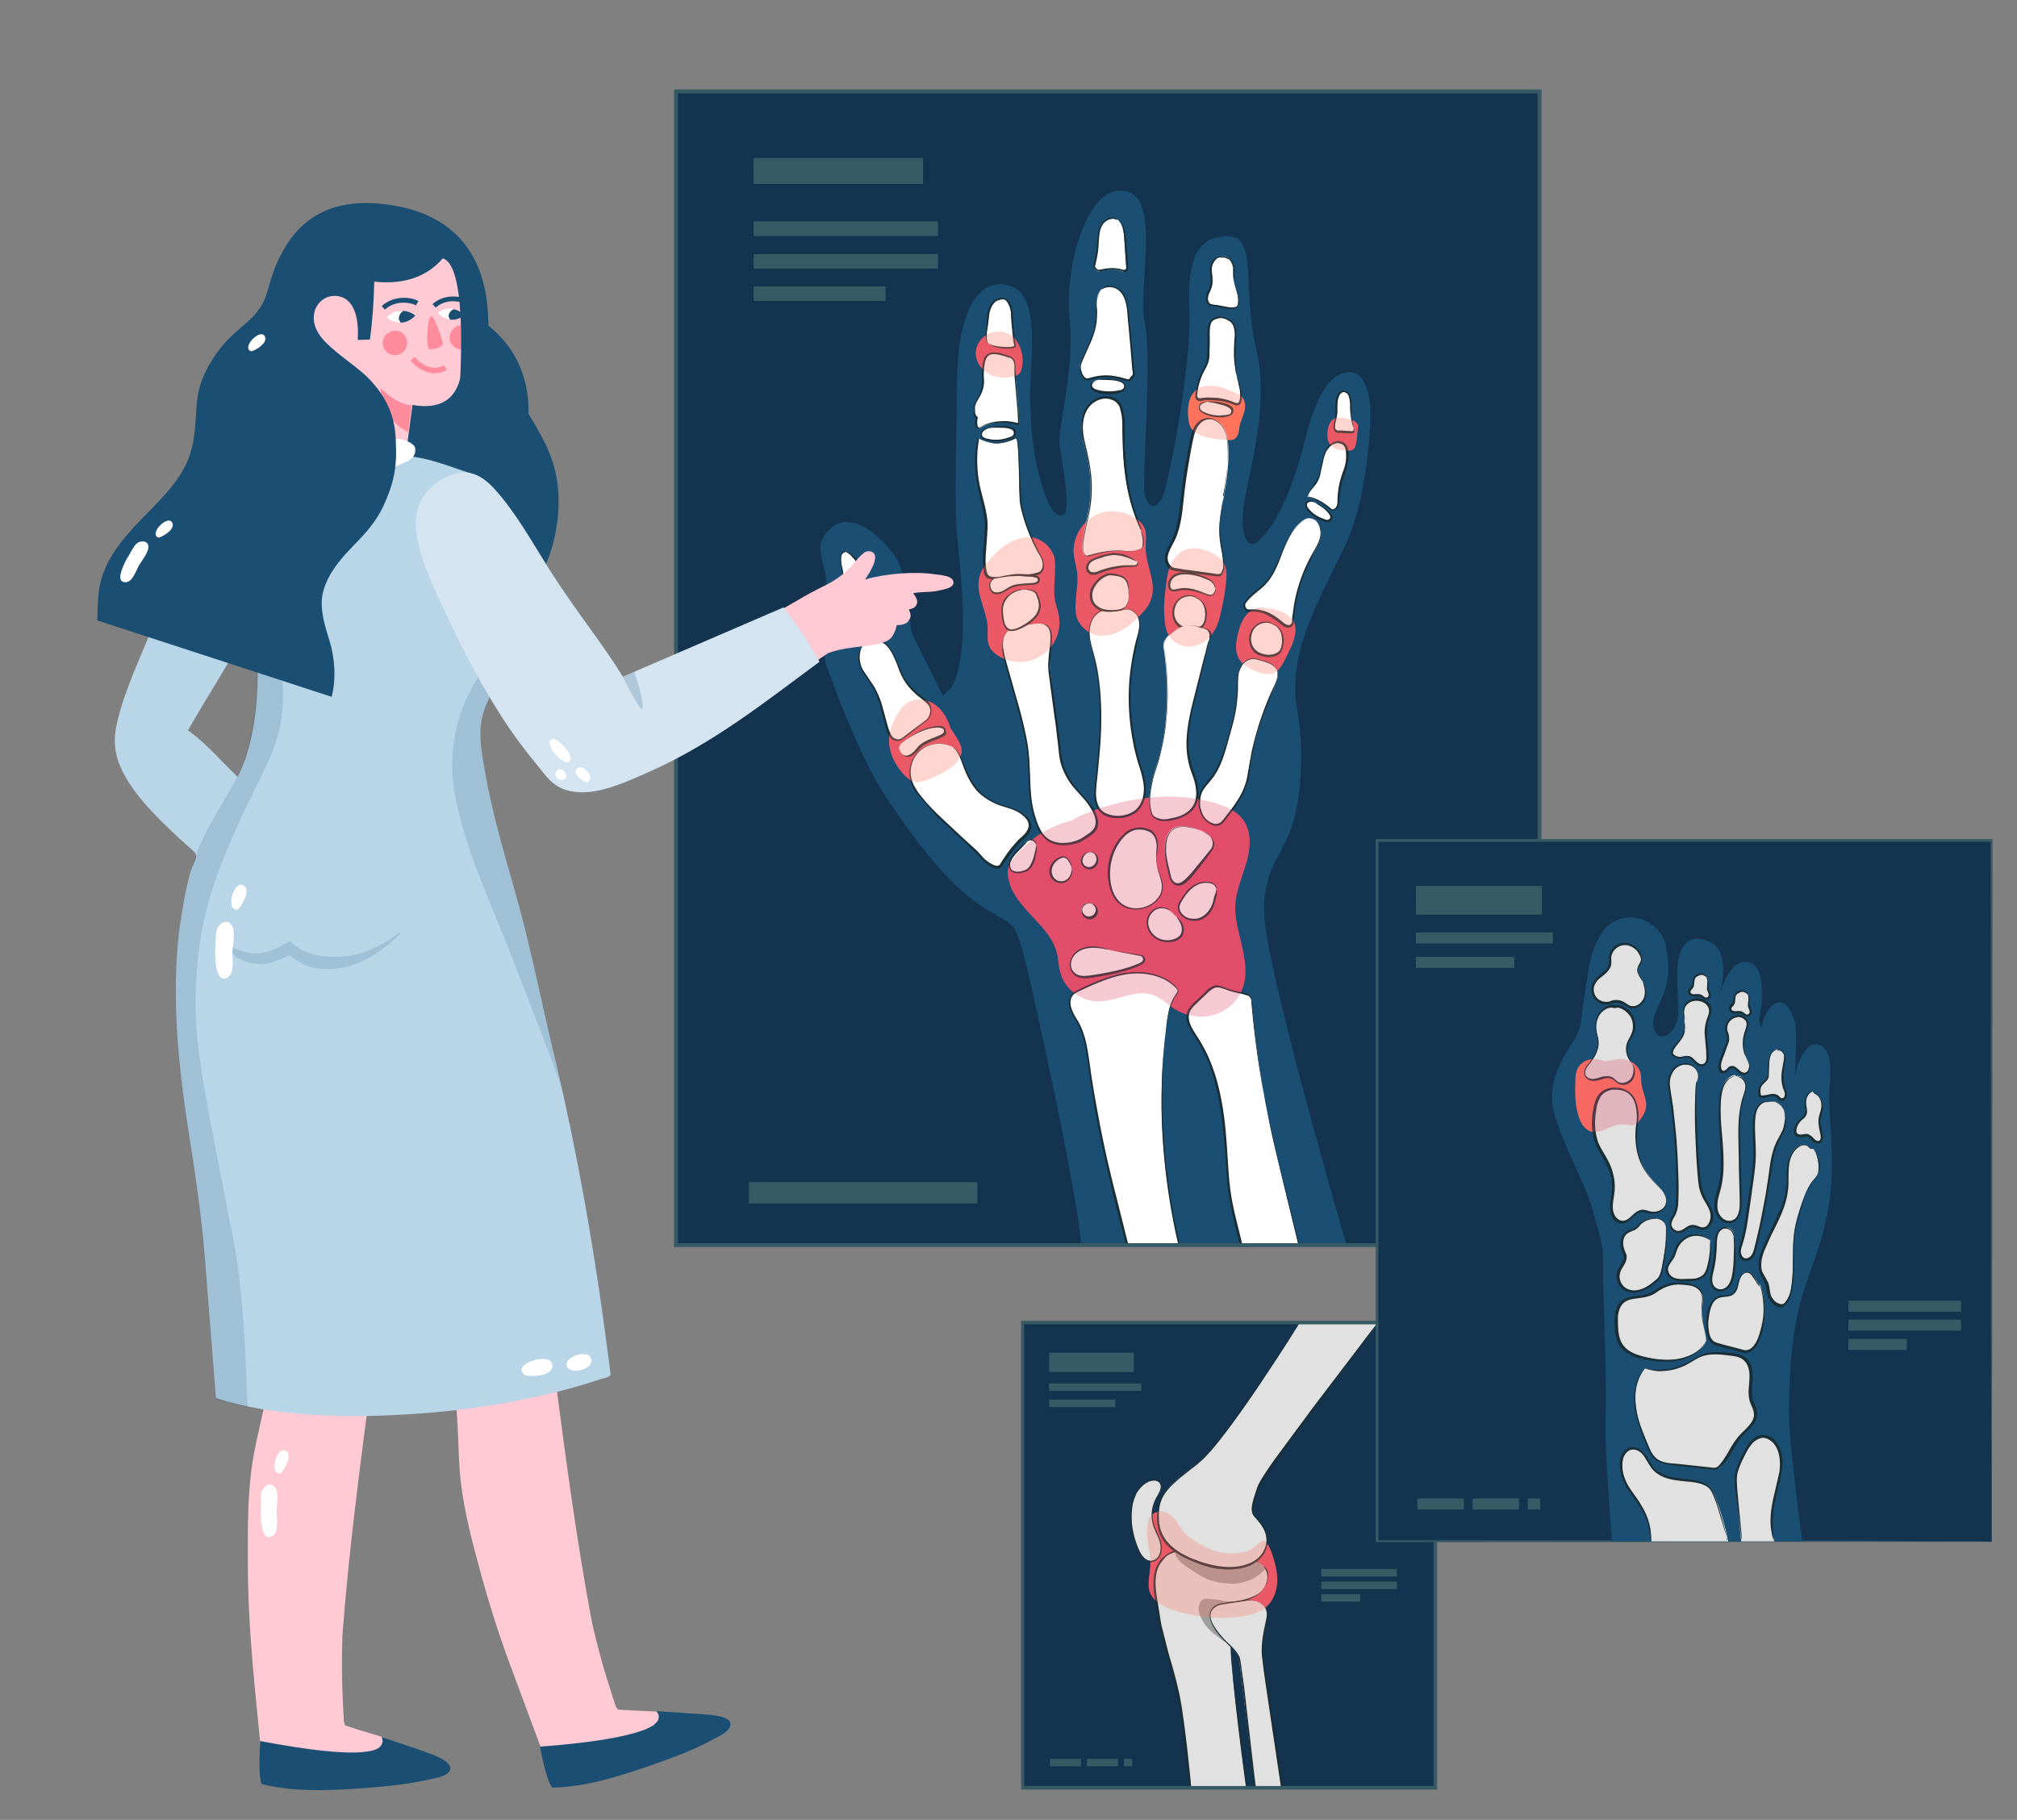 <svg xmlns="http://www.w3.org/2000/svg" xmlns:xlink="http://www.w3.org/1999/xlink" viewBox="0 0 512 462" xmlns:v="https://vecta.io/nano"><rect x="0" y="0" width="512" height="462" fill="#808080" stroke="none"/><style>.T{fill:#1a2e35}.U{fill:#fff}.V{fill:#e1e1e1}.W{fill-rule:evenodd}.X{fill:#1a4e72}.Y{opacity:.3}.Z{fill:#ff735d}.a{fill:#375a64}.b{fill:#e24e6a}.c{fill:#ffcad4}.d{fill:#14334f}</style><path d="M171.6 23.2h219.2v292.9H171.6z" class="d"/><path d="M341.8 316.1s-21.9-75.1-20.9-85.4c0 0-.4-3.1 1.4-8.8s7.2-9.6 7.9-25.9c.7-16.2-2.8-16-.8-27.9s10.7-25.4 13.4-32.8 4.2-15.3 5-26.8c.7-10.8-2.5-14-5-14s-7.5.8-11.4 16.7c-5.1 20.9-11.8 26.6-13.2 26.9-1.3.3-3.4-1.5-2.6-8.9s6.9-25.5 3.3-40.5c-3.7-15.7.4-28.7-7.1-28.7s-10.5 4.9-9.9 18.9-5.5 45.6-7.1 47.9c-1.9 2.9-3.7 1.8-4.3-1.9s2-34.6.1-42.9 4-30.7-4.2-33.3c-10.1-3.2-16.2 18.4-14.9 32 1.4 13.6-3.2 28.1-2.5 32.5s2.8 16.2 1.1 17.4c-2 1.4-4.3-2.2-6.3-9.8s-1.9-11.8-2.3-18.4c-.5-7.6 3.2-26.6-4.5-29.6-6.9-2.8-14.1 2.9-14.1 25.5.0 9.7-.7 27.3-.1 35.8s4 31.1-1.3 40.5l-2.2 2-7.4-15c-1.8-3-.4-14.8-5.3-21.2-4.8-6.4-11.4-10.1-15.6-6.4s-2.6 6.5-1.5 11.6-1.8 17.6.4 23.7 8.8 23.7 14.6 32.4c5.8 8.8 14.6 21.2 23.3 27.4 8.8 6.1 9 3.7 11.2 10.3s15 65.7 15.4 76.7" class="X"/><g class="b"><use xlink:href="#B"/><use xlink:href="#C"/><use xlink:href="#D"/><use xlink:href="#E"/><use xlink:href="#F"/><use xlink:href="#G"/></g><path d="M276.8 216.3h0c-.6.0-1.3.2-1.6.7-.2.3-.4.6-.5 1 0 .1.0.2-.1.2-.2 1.4 1.2 2.6 2.6 2.1.9-.4 1.5-1.3 1.4-2.2.0-.4-.2-.8-.4-1.1a1.75 1.75.0 0 0-1.4-.7z" class="U"/><path d="M276.8 216.3s.2-.1.5.0.8.3 1.2.9c.3.5.4 1.4.1 2.1s-1.2 1.5-2.2 1.4a2.38 2.38.0 0 1-2-1.7c-.2-.9.3-1.6.6-2 .4-.5.9-.6 1.3-.7s.5.0.5.0-.2.0-.5.1-.7.3-1 .7-.6 1.1-.5 1.7.8 1.3 1.5 1.3c.8.1 1.5-.5 1.8-1.1s.3-1.3.0-1.8c-.2-.5-.6-.7-.9-.8-.2.0-.4-.1-.4-.1z" class="T"/><g class="b"><use xlink:href="#H"/><use xlink:href="#I"/></g><use xlink:href="#J" class="Z"/><path d="M214.7 140.1s-2-.3-1 4c.9 4.3 1 13.5 1 13.5l3.8-1.6s-4.3 2.5-3 4.2 3.8 1.6 5.1.8 2.8-2.2 1.9-5.7c-1-3.4-3.9-14.5-7.8-15.2z" class="U"/><path d="M214.7 140.1s.2.0.6.1.9.4 1.4 1c1.1 1 2.2 2.9 3.2 5.3s1.9 5.4 2.9 8.8c.2.9.4 1.8.2 2.7-.1.9-.6 1.9-1.4 2.5-.7.7-1.7 1.1-2.7 1.2s-2.1-.1-3-.8c-.2-.2-.4-.4-.6-.7a1.69 1.69.0 0 1-.3-1c.1-.7.4-1.2.8-1.6.8-.8 1.6-1.5 2.6-2l.2.5-3.8 1.6-.3.1v-.4c-.1-5.3-.3-9.9-.9-13.1-.3-1.6-.4-2.9.0-3.8.2-.4.5-.6.8-.7.1.3.3.3.3.3s-.1.0-.3.1-.5.2-.7.6c-.3.8-.2 2.1.2 3.7.6 3.2.9 7.8 1 13.1l-.3-.2c1.2-.5 2.5-1.1 3.8-1.6l.2.5c-.9.5-1.7 1.2-2.4 1.9-.3.4-.6.8-.7 1.3.0.2.0.4.2.6.1.2.3.4.5.6.7.6 1.7.8 2.6.7s1.8-.5 2.4-1.1c.7-.6 1.1-1.4 1.2-2.2.1-.9.0-1.7-.2-2.5-.9-3.3-1.8-6.3-2.7-8.7-1-2.4-2-4.3-3-5.3-1-1.3-1.9-1.4-1.8-1.5z" class="T"/><path d="M220.1 163.1c-.9.4-1.6 1.2-1.8 2.1-.2.8-.4 1.9-.1 3.1.6 2.6 3.3 4.5 4.8 8.8s2 9.2 3.5 10.2c1.5 1.1 2.6.0 2.6.0l5.8-4.4a3.28 3.28.0 0 0 1-3.9v-.1c-1-2-5.4-3.3-7.6-9.2-2.1-5.3-3.7-8.6-8.2-6.6z" class="U"/><path d="M220.1 163.1l.6-.3c.4-.2 1-.4 1.9-.4.8.0 1.9.4 2.7 1.3s1.5 2.1 2.1 3.5l1.9 4.5c.9 1.5 2.1 2.9 3.6 4.2l2.4 1.9a3.46 3.46.0 0 1 1.1 3.1c-.1.6-.3 1.1-.7 1.6s-.9.8-1.3 1.1l-2.7 2.1-2.5 1.9h0c-.5.4-1.1.6-1.6.5-.6-.1-1.1-.3-1.5-.7-.7-.9-1-1.9-1.3-2.8l-1.4-5.5c-.5-1.7-1.1-3.3-1.9-4.6-.8-1.4-1.7-2.5-2.4-3.7-.7-1.1-1.2-2.4-1.2-3.4.0-1.1.1-2 .5-2.7.3-.7.8-1.1 1.2-1.3.3-.3.5-.3.5-.3s-.2.1-.5.3-.7.6-1 1.3c-.5 1.3-.7 3.7.8 5.9l2.5 3.7a22.16 22.16.0 0 1 2 4.7l1.5 5.5c.3.9.6 1.9 1.2 2.6.3.3.8.5 1.2.6.4.0.9-.1 1.3-.4h0l2.5-1.9 2.7-2c.4-.3.9-.6 1.2-1s.5-.9.6-1.4c.2-1-.2-2-1-2.6-.7-.7-1.6-1.3-2.3-1.9-1.5-1.3-2.8-2.8-3.6-4.3-.9-1.6-1.3-3.2-1.9-4.5-.6-1.4-1.2-2.6-2-3.5-.7-.9-1.7-1.3-2.5-1.3s-1.4.2-1.9.3c-.6-.2-.8-.1-.8-.1z" class="T"/><path d="M241.6 189.5c-4.3-2.2-9.7.4-10.5 5.2-.3 1.5-.1 3.3 1 5.2 3.3 5.8 14.7 14.7 16.5 17.1 1.9 2.3 4.7 4 5.6 2.7.8-1.3 3.3-5.2 5.2-6.7s2.5-3.1 2-4.3-2.3-2.7-4.1-3.3-7-1.5-10.1-6.1c-3-4.6-2.7-8.3-5.6-9.8z" class="U"/><path d="M241.6 189.5s.1.0.2.1.4.2.6.4c.5.4 1.1 1.1 1.6 2.2l1.6 3.9c.7 1.5 1.6 3.2 3 4.7s3.4 2.7 5.7 3.5l3.6 1.2c1.2.6 2.4 1.3 3.3 2.5.5.6.7 1.4.6 2.1-.1.8-.5 1.4-1 2s-1.1 1.1-1.6 1.5l-1.5 1.6-2.7 3.7-.6 1c-.3.4-.8.6-1.3.6-.9-.1-1.6-.5-2.3-1s-1.3-1-1.8-1.6c-.6-.6-1-1.2-1.6-1.7l-3.3-3.1-6.3-5.9-5.2-5.9c-.3-.5-.7-1-.9-1.6-.3-.5-.5-1.1-.6-1.7-.3-1.1-.3-2.3-.1-3.3.4-2.1 1.7-3.8 3.1-4.7s2.9-1.2 4.1-1.3c1.2.0 2.1.3 2.7.5.3.1.5.2.6.3.0-.1.1.0.1.0.0.1-1.2-.7-3.5-.7-1.1.1-2.6.4-3.9 1.3s-2.5 2.5-2.9 4.5c-.2 1-.2 2.1.1 3.2.1.5.4 1.1.6 1.6l.9 1.5c1.4 2 3.2 3.9 5.1 5.8l6.3 5.9 3.4 3.1c.6.5 1.1 1.2 1.6 1.7.5.6 1.1 1.1 1.7 1.5s1.3.8 2 .9c.3.0.6-.1.8-.3l.6-1c.9-1.3 1.7-2.6 2.7-3.7l1.5-1.7c.6-.5 1.1-.9 1.6-1.5.4-.5.8-1.1.9-1.8.1-.6-.1-1.3-.5-1.8-.8-1-1.9-1.8-3.1-2.3s-2.4-.8-3.6-1.2c-2.3-.8-4.3-2.1-5.8-3.6-2.8-3.2-3.6-6.7-4.5-8.8-.5-1.1-1-1.8-1.5-2.2-.2-.3-.5-.4-.5-.4z" class="T"/><path d="M263 214.4c-.1-.7-.7-1.3-1.5-1.3-.3.0-.6.1-.9.4-.9 1-4.8 4.2-4.5 6.2.3 2.1 2.6 1.8 4.4 1.1 1.7-.7 2.4-4.4 2.5-5.2.2-.3.1-.8.0-1.2z" class="U"/><path d="M263 214.4a6.59 6.59.0 0 0 .2.9c0 .6-.2 1.5-.4 2.5-.1.5-.3 1.1-.6 1.7s-.7 1.2-1.4 1.6c-.7.3-1.4.5-2.2.6-.4.0-.8.0-1.3-.2-.4-.1-.8-.4-1-.9-.2-.4-.3-.8-.3-1.3.1-.4.2-.8.4-1.2.4-.7.9-1.3 1.3-1.8.9-1.1 1.9-1.9 2.7-2.6.2-.2.4-.4.6-.5s.5-.2.7-.2c.5.0.8.3 1 .5.4.5.4.9.3.9.0.0-.1-.3-.5-.7s-1.4-.7-2 .3l-2.6 2.7c-.4.5-.9 1.1-1.2 1.8a1.93 1.93.0 0 0-.3 1c0 .3.1.7.2 1 .3.6 1.1.8 1.8.8s1.4-.2 2-.5.9-.8 1.2-1.3.5-1.1.7-1.6l.6-2.4.1-1.1z" class="T"/><path d="M260.3 158.8c-.2.0-7.4-.5-5.5 7.3s6 19.2 6.4 26.7.0 11.2 2.4 17.3 9.2 4.3 11.5 2.8 4.7-2.6 2.6-6.9c-2.2-4.3-7.7-6.6-8.5-15s-2.3-16.8-2.6-20.7c-.7-6.5 3.6-14.1-6.3-11.5z" class="U"/><path d="M260.3 158.8s.4-.2 1.3-.3a6.96 6.96.0 0 1 1.6-.2c.7.0 1.4.0 2.3.3.8.3 1.4 1.3 1.5 2.4.1 1 0 2.2-.1 3.4l-.3 3.8c-.1 1.4.1 2.8.3 4.3l1.4 9.8.7 5.5c.2 1.9.3 3.9.8 5.8a15.88 15.88.0 0 0 2.6 5.4c1.2 1.7 2.8 3.2 4.2 4.9.7.9 1.3 1.8 1.7 2.9.4 1 .7 2.3.2 3.5s-1.6 1.8-2.5 2.4l-1.5.9c-.5.3-1.1.5-1.7.6-2.2.6-4.8.6-6.8-.7-1-.7-1.7-1.6-2.3-2.6-.5-1-.8-2.1-1.2-3.1-1.4-4.2-1.3-8.6-1.5-12.5.0-4-.7-7.8-1.6-11.2-.8-3.5-1.8-6.7-2.6-9.6s-1.6-5.6-2.1-7.9c-.2-.6-.2-1.2-.3-1.7v-.8-.8a5.45 5.45.0 0 1 1-2.7c1.2-1.3 2.6-1.5 3.5-1.7s1.4-.1 1.4-.1-.5.0-1.4.1c-.8.1-2.3.4-3.4 1.7-.5.6-.9 1.5-.9 2.5v.8c0 .3.0.5.1.8.1.5.2 1.1.3 1.7.6 2.3 1.4 5 2.2 7.9s1.8 6.1 2.6 9.6c.4 1.7.8 3.5 1.1 5.4s.4 3.9.5 5.9c.2 4 .1 8.3 1.5 12.4.3 1 .7 2.1 1.2 3a6.11 6.11.0 0 0 2.1 2.4c1.8 1.2 4.3 1.2 6.4.6a8.47 8.47.0 0 0 3-1.5c.9-.6 1.9-1.2 2.3-2.2s.2-2.1-.2-3.1-1-1.9-1.6-2.8c-1.3-1.7-2.9-3.2-4.2-4.9-1.2-1.7-2.2-3.6-2.7-5.6s-.5-4-.8-5.8c-.2-1.9-.4-3.7-.7-5.5l-1.3-9.8c-.2-1.5-.4-3-.3-4.3.1-1.4.2-2.7.4-3.9.1-1.2.2-2.3.1-3.3s-.6-1.9-1.3-2.2c-.7-.4-1.5-.4-2.2-.4a6.96 6.96.0 0 0-1.6.2c-.4.1-.8.1-1 .2-.1.1-.2.1-.2.1z" class="T"/><path d="M248.5 111.3s-1 3.4-.5 8.9c.5 4.8 2.5 9.9 2.4 13.6s-1.3 11.3.3 12.6c1.6 1.4 12-.2 13-.9 1.1-.6 1.6-2.3.3-4.6-1.4-2.3-4.6-9.6-5-13.7-.3-4.2-.3-15.7-1.1-16-.6-.2-4.3 3-9.4.1z" class="U"/><path d="M248.5 111.3s.1.0.2.1c.2.1.4.2.7.3.6.2 1.4.6 2.6.7s2.6.0 4.2-.7c.4-.2.8-.4 1.2-.5.1.0.2-.1.4-.1.2-.1.4.1.4.3.1.2.2.5.2.7.2 1 .3 2 .3 3.1l.3 7 .2 3.9a13.86 13.86.0 0 0 .6 4c.7 2.7 1.8 5.5 3.1 8.3l1 2.1c.4.6.8 1.4 1 2.2s.2 1.8-.4 2.5c-.3.4-.6.7-1.1.8l-1.2.3-4.8.7c-1.6.2-3.2.3-4.7.2-.4.0-.8-.1-1.2-.1-.2-.1-.4-.1-.6-.2s-.4-.2-.6-.4c-.6-.7-.6-1.5-.7-2.3-.1-1.5-.1-3 0-4.4l.3-4.1c.1-1.3.2-2.6.0-3.9-.3-2.5-1-4.7-1.4-6.8-1-4.2-1.1-7.7-.9-10.1.1-1.2.3-2.1.4-2.7.1-.3.1-.5.2-.7.2-.2.3-.3.3-.2v.2c0 .2-.1.4-.1.7-.1.6-.2 1.5-.3 2.7-.1 2.4-.1 5.9 1 10 .5 2.1 1.2 4.3 1.5 6.9.1.6.1 1.3.1 1.9.0.7-.1 1.3-.1 2l-.3 4.1c-.1 1.4-.2 2.9.0 4.3.1.7.2 1.5.6 1.9.1.1.3.2.4.3a.9.9.0 0 0 .5.1c.4.1.7.1 1.1.1 3 .1 6.2-.3 9.4-.9l1.2-.3c.3-.1.6-.3.8-.6.4-.6.5-1.4.3-2.1s-.5-1.4-1-2.1c-.4-.7-.7-1.4-1.1-2.1-1.3-2.8-2.4-5.6-3.1-8.4-.4-1.4-.6-2.8-.6-4.1-.1-1.3-.1-2.6-.1-3.9l-.2-7c-.1-1.1-.1-2.1-.3-3 0-.2-.1-.5-.2-.6s0-.1-.1-.1-.2.0-.3.1c-.4.2-.8.4-1.2.5-1.6.6-3.1.8-4.3.6s-2.1-.6-2.6-.8c-.2-.1-.4-.3-.6-.4h-.4z" class="T"/><path d="M247.5 104.2s-.3.8.6 1.8c0 0-.8 3.4.9 2.5 3-1.7 7.1-1.6 9.6-.7.4.2-.5-9.6-.8-12.1-.2-2.5.4-4.4-1.4-5.1-1.8-.6-6-2.3-6.6 1.5-.6 3.9.1 4.6-.5 6.9-.6 2.2-2.3 3.4-1.8 5.2z" class="U"/><path d="M247.5 104.2l-.1-.1c0-.1-.1-.2-.1-.4-.1-.4.0-.9.3-1.6.3-.6.8-1.3 1.1-2.2.4-.9.6-1.9.6-3.1-.1-1.2-.1-2.6.1-4 .1-.7.2-1.5.6-2.2.5-.7 1.3-1.1 2.2-1.1s1.7.1 2.5.4c.4.1.8.3 1.2.4s.9.3 1.2.6c.4.3.6.8.6 1.3.1.5.1.9.1 1.4l.1 2.7.7 8.1c0 .6.1 1.3.1 1.9v.9.5c0 .1.0.1-.2.2.0.0-.2.1-.2.0h0-.1l-.2-.1c-1.1-.3-2.2-.5-3.3-.5-2.1-.1-4 .3-5.5 1-.2.1-.3.2-.5.3s-.4.2-.7.1c-.2-.1-.4-.3-.4-.5-.1-.2-.1-.4-.1-.5a7.18 7.18.0 0 1 .2-1.7v.1c-.4-.5-.6-1-.6-1.3l.4-.6v.5c0 .3.2.8.7 1.2h0v.1c-.1.5-.2 1-.1 1.7.0.3.1.7.3.8s.6-.2 1-.4c1.5-.8 3.4-1.2 5.6-1.2 1.1.0 2.3.2 3.4.5l.2.1h.1.0c-.1.4.0.1-.1.2h0s-.1-.1-.2-.1h0v-.4-.9c0-.6-.1-1.2-.1-1.9l-.7-8.1c-.1-.9-.1-1.9-.1-2.8s0-1.8-.6-2.3c-.3-.3-.6-.4-1.1-.5-.4-.1-.8-.3-1.2-.4-.8-.2-1.6-.4-2.3-.4-.8.0-1.5.3-1.8.9-.4.6-.5 1.3-.6 2-.2 1.4-.2 2.7-.1 3.9.0 1.2-.3 2.4-.7 3.2-.4.9-.9 1.6-1.2 2.2-.7 1.3-.3 2.1-.4 2.1z" class="T"/><path d="M251 87.3c-.3-.2-.5-.5-.5-.9-.1-.6-.2-1.6.0-2.7.3-1.6.1-4.3 1.1-6 1-1.8 2.2-1.8 3-1.9s2.2 1.6 2.3 3.7c.1 2.2.4 6.9.8 8.1.3 1.1-5 .9-6.7-.3z" class="U"/><path d="M251 87.3s.4.2 1.2.4 2 .4 3.5.4c.4.0.8.0 1.2-.1.2.0.4-.1.5-.2.1.0.1-.1.1-.1l-.1-.3c-.2-.9-.3-1.9-.4-2.9l-.3-3.2c-.1-1.1.0-2.3-.4-3.3-.2-.5-.4-1-.7-1.4s-.7-.7-1.2-.6-1 .2-1.4.4-.7.6-1 1a6.22 6.22.0 0 0-.9 2.6l-.3 2.5-.3 2V86c0 1 .5 1.2.5 1.3.0.0-.1.0-.3-.2s-.3-.5-.4-.9-.1-1-.1-1.6.2-1.3.2-2l.2-2.5c.1-.9.3-1.9.9-2.8.3-.4.7-.9 1.2-1.2s1.1-.4 1.6-.5h.2.3c.2.0.3.1.5.2.3.2.5.4.7.6.4.5.7 1 .8 1.6.2.6.3 1.2.3 1.8s.1 1.1.1 1.7l.2 3.1.4 2.8c0 .1.1.2.1.4s-.2.4-.3.4c-.2.1-.5.2-.7.2-.4.1-.8.1-1.2.1-1.6.0-2.8-.3-3.6-.6s-1.1-.6-1.1-.6z" class="T"/><path d="M259.6 149.7c-1.4.1-2.7.7-3.6 1.6-.8.8-1.6 2-1.5 3.7.2 3.8.7 6.9 5.8 3.7 5.1-3.1 3.6-6 2.9-7.9-.4-.8-2.2-1.2-3.6-1.1z" class="U"/><path d="M259.6 149.7s.4-.1 1.2-.1c.4.0.9.1 1.5.3.3.1.6.3.8.5.3.3.3.6.5 1 .3.7.5 1.4.6 2.3.0.9-.3 1.8-.8 2.6-.6.8-1.3 1.5-2.2 2.1s-1.8 1.1-2.9 1.5c-.5.2-1.1.3-1.7.3s-1.2-.4-1.5-.9c-.6-1-.7-2-.8-2.9s-.2-1.9.0-2.7c.2-.9.6-1.6 1.1-2.1 1-1.1 2.1-1.6 2.9-1.8s1.3-.1 1.3-.1l-1.2.3c-.7.2-1.8.7-2.7 1.8-.4.5-.8 1.2-1 2s-.1 1.7.0 2.6.2 1.9.8 2.7c.3.4.7.6 1.1.7.5.0 1-.1 1.5-.3 1.9-.8 3.7-2 4.8-3.4.5-.7.8-1.6.8-2.4s-.2-1.5-.5-2.2c-.1-.3-.2-.7-.4-.9s-.4-.4-.7-.5c-.5-.2-1-.3-1.4-.4h-1.1z" class="T"/><path d="M252.4 146.9s-1.5.5-1 2.2 2 2 4.6.3 7.3-.5 7.7-1.9-1-1.3-4-1.5c-3.1-.3-7.3.9-7.3.9z" class="U"/><path d="M252.4 146.9s.4-.2 1.1-.4 1.7-.4 3-.6c.6-.1 1.4-.2 2.1-.2l2.5.1c.4.0.9.1 1.3.1.2.0.5.1.7.2s.5.2.7.5.2.6.1.9a.76.76.0 0 1-.2.4c-.1.1-.2.2-.4.3-.5.2-1 .3-1.5.3-2 .1-3.9.1-5.4.9-.7.4-1.4.9-2.2 1.2-.7.3-1.6.4-2.2.0s-.8-1.1-.9-1.6.0-1 .3-1.4c.2-.3.5-.5.7-.6s.3-.1.3-.1-.4.2-.8.8c-.2.3-.3.7-.2 1.2s.3 1 .8 1.3 1.2.2 1.9.0c.7-.3 1.3-.7 2.1-1.2 1.6-.9 3.6-.8 5.6-1 .5.0 1-.1 1.3-.3.1.0.1-.1.2-.1.0-.1.1-.1.1-.2v-.5c-.2-.2-.7-.3-1.1-.4s-.9-.1-1.3-.1l-2.4-.2-2.1.1c-1.3.1-2.3.3-3 .4l-1.1.2z" class="T"/><path d="M228.9 188.6s-1.3.9-.3 2.4 2.5 1.3 4.5-1.1c1.9-2.4 6.8-2.7 6.8-4.1-.1-1.4-1.1-1.6-4.1-.9s-6.9 3.7-6.9 3.7z" class="U"/><path d="M228.9 188.6s.3-.3.9-.7 1.5-1.1 2.6-1.7a11.9 11.9.0 0 1 4.4-1.7c.4-.1.9-.2 1.4-.2s1 0 1.5.4c.2.2.4.5.4.8.0.1.0.3.1.4.0.2.0.4-.1.5-.4.5-.9.7-1.3.9-1.9.8-3.8 1.3-5 2.4-.3.3-.6.6-.8.9-.3.3-.6.6-.9.8-.6.5-1.4.9-2.1.7s-1.2-.8-1.4-1.2c-.3-.5-.3-1-.2-1.4s.3-.6.5-.8c-.1-.1.0-.1.0-.1s-.3.3-.5 1c-.1.3.0.8.2 1.2s.6.9 1.2 1 1.2-.2 1.8-.7c.3-.2.6-.5.8-.8.3-.3.5-.6.9-1 1.4-1.3 3.3-1.8 5.1-2.6.4-.2.9-.4 1.1-.7.1-.1.0-.1.1-.2v-.3a.55.55.0 0 0-.3-.5c-.3-.2-.7-.3-1.2-.3-.4.0-.9.1-1.3.1-1.7.3-3.1.9-4.3 1.5s-2.1 1.2-2.7 1.6c-.5.5-.9.7-.9.7z" class="T"/><path d="M272 220.1c-.2-.7-.5-1.4-1-2-.3-.3-.7-.5-1.1-.5h0c-.2.0-.3.0-.5.1-.9.3-1.7.8-2.2 1.6-.6.8-.8 1.9-.5 2.9s1.1 1.7 2.1 1.9c1 .1 2-.3 2.5-1.1.7-.9.9-2 .7-2.9z" class="U"/><path d="M272 220.1s.1.2.2.7c0 .5.0 1.2-.5 2-.4.8-1.4 1.5-2.7 1.4-1.2-.1-2.4-1.1-2.6-2.5s.5-2.7 1.4-3.4c.5-.4 1-.6 1.4-.8.5-.2 1.1-.1 1.5.1.4.3.6.6.8.9s.3.6.4.8a4.53 4.53.0 0 1 .1.8s-.1-.2-.3-.7c-.1-.2-.2-.5-.4-.7-.2-.3-.4-.6-.7-.8s-.7-.2-1.1-.1c-.4.2-.9.4-1.3.8-.8.7-1.4 1.8-1.2 3s1.2 2.1 2.2 2.1c1 .1 1.9-.5 2.3-1.2s.5-1.3.6-1.8c-.1-.4-.2-.6-.1-.6z" class="T"/><path d="M277.2 229.4h0c-1-.4-2.1-.1-2.5.8-.1.2-.1.3-.2.5-.2.9.4 1.8 1.2 2.2.8.3 1.8.0 2.4-.7.1-.1.2-.3.2-.5.3-.9-.2-1.9-1.1-2.3z" class="U"/><path d="M277.2 229.4s.2.0.5.2.7.5.9 1.1c.1.3.1.6.1 1a4.67 4.67.0 0 1-.5 1c-.6.6-1.6.9-2.4.5-.9-.4-1.3-1.3-1.3-2.1.0-.2.1-.4.1-.6.1-.2.1-.4.2-.5.2-.3.5-.5.8-.6.6-.2 1.1-.2 1.4-.1l.2.1c0 .1-.7-.3-1.6.2-.2.1-.4.3-.6.5-.1.1-.1.3-.2.4.0.1-.1.3-.1.4.0.6.4 1.3 1 1.6.7.3 1.4.1 1.9-.3.2-.2.4-.5.5-.8a1.1 1.1.0 0 0 0-.8c-.2-.8-1-1.1-.9-1.2z" class="T"/><path d="M293.6 219.2c-.2-1.5.2-3.1.2-4.6s-.7-3.3-2.2-3.8h-.1c-1.7-.6-3.5-.5-5 .4-1.1.7-2 1.8-2.8 3a14.05 14.05.0 0 0-1.9 10.2c.4 1.9 1.1 3.7 2.6 4.9 2 1.6 5 1.7 7.3.5 1.6-.8 3-2.4 3.3-4.2.2-2.1-1.2-4.2-1.4-6.4z" class="U"/><path d="M293.6 219.2s.1.8.6 2.1l.8 2.4c.2 1 .3 2.2-.2 3.4-1.1 2.4-4.2 4.2-7.6 3.7-1.7-.2-3.4-1.3-4.4-2.9s-1.4-3.5-1.6-5.4c-.2-3.9 1.2-7.6 3.4-10.1.6-.6 1.2-1.2 1.9-1.6s1.5-.6 2.2-.7c.8-.1 1.5.0 2.2.2a12.59 12.59.0 0 0 1 .3c.3.1.6.4.8.6.9 1 1.2 2.2 1.2 3.2s-.1 1.9-.2 2.5c-.1.7-.1 1.2-.1 1.6v.7s-.1-.2-.1-.6V217c0-.7.1-1.5.1-2.5-.1-.9-.3-2.1-1.2-2.9-.4-.4-1-.6-1.6-.8s-1.3-.2-2-.2c-1.4.1-2.8 1-3.8 2.2-2.1 2.4-3.4 6-3.2 9.8.1 1.9.5 3.7 1.5 5.2.9 1.5 2.4 2.4 4 2.7 3.2.5 6.1-1.2 7.2-3.4.5-1.1.5-2.2.3-3.2s-.5-1.8-.7-2.4c-.2-.7-.3-1.2-.4-1.6-.1-.5-.1-.7-.1-.7z" class="T"/><path d="M307.2 212.3c-.5-.6-1.2-1-1.9-1.3l-1.8-.7c-1-.3-2-.5-3-.6-1 0-2.1.1-2.9.7-1.3.9-1.8 2.5-1.9 4.1-.2 2.4.4 4.9 1 7.2.3 1.1.7 2.3 1.8 2.6.8.2 1.7-.3 2.4-.8 1.1-.9 2.1-2.1 3-3.3l3-3.7c.5-.6 1.1-1.3 1.1-2.2.1-.7-.3-1.5-.8-2z" class="U"/><path d="M307.2 212.3l.3.3c.2.2.4.6.6 1.1s.1 1.3-.3 2-1 1.3-1.5 2.1l-1.9 2.5-2.3 2.8c-.5.4-.9.9-1.5 1.3s-1.4.6-2.2.3-1.2-1.1-1.4-1.7c-.3-.7-.4-1.4-.6-2.1-.4-1.7-.7-3.4-.7-5s.2-3.3 1.1-4.5c.4-.6 1.1-1.1 1.7-1.3.7-.3 1.3-.3 2-.3 1.3.0 2.3.4 3.2.6h0 0l1.7.7h0 0c1.3.5 1.8 1.1 1.8 1.2.0.0-.2-.1-.5-.4l-1.5-.9h0a18.88 18.88.0 0 0-1.8-.6h0c-.9-.2-2-.5-3.1-.5-1.2.0-2.5.4-3.3 1.5s-1 2.7-1 4.3.4 3.2.8 4.9l.5 2.1c.2.6.6 1.2 1.1 1.4s1.2.1 1.7-.3c.5-.3 1-.8 1.4-1.2.9-.9 1.6-1.8 2.3-2.7l2-2.4 1.6-2c.4-.6.5-1.3.4-1.8-.2-1-.7-1.4-.6-1.4z" class="T"/><path d="M297.1 231.3c-1-.9-2.7-1.1-3.9-.4s-1.9 2.1-1.9 3.5c.1 1.4.8 2.7 2 3.6 1.1.8 2.6 1.1 4 .9 1.1-.2 2.3-.7 2.8-1.7.3-.7.2-1.6-.1-2.3s-.8-1.4-1.2-2" class="U"/><path d="M298.8 232.8s.3.2.7.7 1 1.3 1 2.5c0 .6-.1 1.3-.6 1.9s-1.2.9-1.9 1.1c-1.5.4-3.4.2-4.9-.9s-2.2-2.9-2-4.5c.3-1.6 1.4-2.8 2.5-3.1 1.1-.4 2.2-.1 2.7.1.6.3.8.6.8.6s-.3-.2-.9-.4-1.5-.4-2.5.0-2 1.5-2.2 2.9.5 3 1.8 4 3.1 1.2 4.4.8c.7-.2 1.3-.5 1.7-.9s.6-1 .6-1.6c0-1.1-.5-1.9-.8-2.4s-.5-.8-.4-.8z" class="T"/><path d="M282.7 155.2c-1.6-.8-3.6-.2-4.8 1.2-1.1 1.4-1.5 3.2-1.4 5s.7 3.5 1.1 5.2c2.7 10.6 1.8 21.7.6 32.5-.3 2.4-.4 5.2 1.3 7 1.1 1 2.6 1.4 4.1 1.4 1.8.0 3.7-.5 5-1.7 1.6-1.5 2.1-3.8 2-6s-.9-4.2-1.5-6.3c-2.9-10.1-3.1-21-.5-31.1.5-1.8 1-3.6.4-5.4-.6-1.7-2.7-3-4.2-2" class="U"/><path d="M284.8 155s.1-.1.3-.2.5-.2.9-.2c.8.0 2.1.4 2.9 1.8.4.7.5 1.6.5 2.5.0 1-.3 2-.5 3l-1.4 7.2c-.7 5.4-.8 12 .6 19.1.3 1.8.8 3.6 1.3 5.4s1.2 3.7 1.4 5.7-.1 4.2-1.4 5.9c-1.3 1.8-3.6 2.5-5.7 2.5-1.1.0-2.2-.2-3.1-.6-1-.5-1.8-1.3-2.2-2.3a8.15 8.15.0 0 1-.6-3.1c0-1 .1-2 .2-3 .4-3.9.8-7.7 1-11.3.4-7.2.1-13.8-1.1-19.1-.5-2.7-1.4-5-1.5-7.3-.1-2.2.7-4.2 1.8-5.2 1.2-1.1 2.5-1.2 3.3-1.1s1.2.4 1.2.4-.4-.2-1.2-.3-2 .1-3.2 1.2c-1.1 1-1.8 2.9-1.7 5 .1 2.2 1 4.5 1.6 7.2 1.2 5.4 1.6 12 1.2 19.2-.2 3.6-.6 7.4-1 11.3-.2 1.9-.4 4 .4 5.8.4.9 1.1 1.6 2 2s1.9.6 2.9.6c2 0 4.1-.7 5.3-2.3s1.5-3.6 1.3-5.5-.8-3.8-1.4-5.6c-.5-1.8-1-3.6-1.3-5.4-1.4-7.2-1.3-13.8-.5-19.2.4-2.7.9-5.2 1.5-7.3a16.66 16.66.0 0 0 .6-2.9c0-.9-.1-1.8-.4-2.4-.7-1.3-2-1.8-2.7-1.8-.9.0-1.2.3-1.3.3z" class="T"/><path d="M279.4 73.6c1.3-1.5 4-1 5.2.5 1.3 1.6 1.5 3.7 1.7 5.7l.9 9.3.5 5.3c0 .4.1.8-.2 1-.3.3-.8 1.2-1.2 1.1-3.3-1-6.3-1.6-9.9-.3-.4.1-1 .1-1.5-.6-.4-.6-.8-1.9-.8-2.7.1-.8.4-1.5.8-2.2 2.5-5.3 3.7-7.4 3.4-13.2.0.0-.2-2.4 1.1-3.9z" class="U"/><path d="M279.4 73.6c.1.0-.6.7-.9 2.3-.1.4-.1.8-.1 1.3s0 1 .1 1.6c0 1.2.0 2.5-.3 4-.5 2.9-2.3 6-3.7 9.5-.3.9-.1 1.8.3 2.7.2.4.5.8.9 1 .2.1.4.1.6.0l.8-.2c2.1-.6 4.3-.7 6.5-.2.6.1 1.1.2 1.6.4l.8.2.4.1s.1.0.2-.1c.2-.1.3-.4.5-.6l.3-.3c.1-.1.1-.1.1-.2.1-.4.0-1-.1-1.5l-.5-6-.5-5.5c-.2-1.7-.2-3.3-.5-4.7s-.8-2.6-1.6-3.4-1.8-1.1-2.6-1.1-1.4.2-1.7.4c-.4.1-.5.3-.6.3.0.0.1-.2.5-.5.3-.3 1-.6 1.8-.5.8.0 1.9.3 2.8 1.1s1.4 2.1 1.7 3.6.4 3.1.6 4.8.3 3.5.5 5.4l.6 6c0 .5.2 1 .1 1.7.0.2-.1.3-.2.5l-.2.3c-.2.2-.3.4-.6.6-.1.1-.3.2-.6.2-.2.0-.3-.1-.4-.1l-.8-.2c-.5-.1-1.1-.3-1.6-.4-2.1-.5-4.3-.4-6.3.2l-.7.2c-.3.1-.6.1-.9.0-.6-.2-.9-.8-1.2-1.2-.2-.5-.4-1-.4-1.5-.1-.5.0-1.1.1-1.6.3-1 .8-1.8 1.1-2.6.4-.8.8-1.6 1.1-2.4.7-1.6 1.3-3 1.5-4.5.3-1.4.3-2.7.3-3.9v-1.6c0-.5.1-1 .2-1.4.2-.8.5-1.4.7-1.8.1-.3.3-.4.3-.4z" class="T"/><path d="M283.4 55.8c-1.4-.7-3.1.2-3.8 1.6-.7 1.3-.8 2.9-.9 4.5-.1 2-.5 4.1-1 6 .4.7.8 1.1 1.2 1 1.6-.3 3.8-.9 6 0 .2.1.5.1.7-.1.3-.2.3-.7.3-1.1l-.5-7c-.1-1.8-.4-3.7-1.6-4.9" class="U"/><path d="M283.9 55.8s.1.1.3.2c.2.2.4.5.7.9.5.8.8 2.2.9 3.9l.5 5.9c0 .3.0.6.1.8.0.3.0.6-.1 1-.2.4-.6.6-1 .5-.1.0-.2.0-.3-.1l-.2-.1c-.1.0-.3-.1-.4-.1-1.1-.3-2.4-.3-3.6-.1l-1.7.3c-.4.1-.8-.2-1-.4a3.04 3.04.0 0 1-.5-.7l-.1-.1v-.1c.5-2.1.9-4.1 1-5.9s.3-3.5 1-4.8c.8-1.2 2-1.7 2.7-1.7.4.0.7.1.9.2s.3.1.3.2-.4-.2-1.1-.1a3.45 3.45.0 0 0-2.5 1.7c-.7 1.1-.8 2.8-.9 4.6a27.81 27.81.0 0 1-1 6v-.2c.3.4.6.9 1 .9l1.7-.3c1.3-.2 2.6-.2 3.8.1.2.0.3.1.5.1l.2.1h.2c.2.0.4-.1.5-.2.2-.4.0-1 0-1.6l-.4-5.9c-.1-1.7-.3-3-.7-3.9-.4-.7-.8-1-.8-1.1z" class="T"/><path d="M289.6 134.6c-3.5-7.8-4.6-16.4-4.6-24.8.0-2.2.1-4.4-.6-6.4-.3-1-1.1-1.7-2-2.2h0c-2.1-1-4.8.0-6.2 1.8s-1.8 4.2-1.6 6.5.9 4.5 1.4 6.7c1 4.6 1.1 9.4.2 14-.6 3.1-1.6 6.2-1.4 9.4.1.6.3 1.3.9 1.5.3.1.6.0.8-.1 2.9-.9 5.9-1.4 9-1.1 1.4.1 2.8.0 4.1-.6.1-.1.2-.1.3-.2.2-.2.2-.4.2-.6a7.16 7.16.0 0 0-.5-3.9z" class="U"/><path d="M289.6 134.6s.1.1.1.2c.1.2.2.4.3.7.2.6.5 1.6.3 2.9.0.2-.1.3-.2.5s-.3.3-.4.4c-.3.2-.7.3-1 .4-.8.2-1.6.3-2.5.3-1.8-.2-3.8-.2-6 .3-1.1.2-2.3.5-3.4.8-.3.1-.7.2-1 .1-.4-.1-.6-.5-.7-.8-.2-.7-.2-1.3-.2-2 0-2.7.9-5.5 1.4-8.4s.7-6.1.4-9.3c-.1-1.6-.4-3.2-.8-4.9l-1.2-5c-.3-1.7-.3-3.5.1-5.2s1.4-3.2 2.9-4.1c1.4-.9 3.2-1.2 4.8-.6.8.3 1.5.8 1.9 1.5.5.7.6 1.5.8 2.2.3 1.5.3 3 .3 4.4v4.1l.6 7.4a55.93 55.93.0 0 0 2.4 10.4l1 2.7c.1.3.2.5.3.7-.3.2-.2.3-.2.3s-.1-.1-.1-.2c-.1-.2-.2-.4-.3-.7-.3-.6-.7-1.5-1.1-2.7-.9-2.4-1.9-5.9-2.5-10.4-.3-2.2-.5-4.7-.6-7.4.0-1.3-.1-2.7-.1-4.1s0-2.9-.3-4.3c-.2-.7-.3-1.5-.7-2-.4-.6-1-1.1-1.7-1.3-1.4-.6-3-.3-4.4.6-1.3.8-2.2 2.3-2.6 3.8-.4 1.6-.4 3.3-.1 5s.8 3.3 1.1 5c.4 1.6.6 3.3.8 4.9.3 3.3.1 6.5-.5 9.4-.6 3-1.4 5.7-1.5 8.3.0.6.0 1.3.2 1.9.1.3.3.5.5.6s.5.0.8-.1c1.2-.3 2.4-.6 3.5-.8 2.2-.4 4.3-.4 6.1-.2.9.0 1.7.0 2.4-.2s1.5-.4 1.5-1.1c.2-1.2.0-2.2-.2-2.9-.1-.8-.3-1.1-.2-1.1z" class="T"/><path d="M288.6 142.4c-1.8-.9-3.6-1.8-5.5-1.8-1.5.0-2.9.4-4.3.9-.8.3-1.7.6-2.3 1.3s-.7 1.8-.1 2.4c.4.4 1 .5 1.5.4s1-.3 1.5-.5c2.5-1 5.2-1.5 7.9-1.4.4.0.8.0 1.2-.2.3-.3.4-.9.1-1.1" class="U"/><path d="M288.5 142.5s.1.0.3.2c.1.2.2.6-.1.9s-.9.3-1.4.3-1.1.0-1.8.1c-1.3.1-2.8.4-4.5.9-.8.2-1.6.6-2.6.9-.5.1-1 .2-1.6.0-.5-.2-1-.7-1.1-1.3s.1-1.1.4-1.6.8-.8 1.2-1c.9-.4 1.8-.7 2.6-1l2.5-.5c.8.0 1.5.1 2.2.2 1.3.3 2.3.8 2.9 1.2.7.4 1.1.6 1 .7.1.0-.3-.1-1-.4s-1.7-.7-2.9-1c-.6-.1-1.3-.2-2.1-.2-.8.1-1.5.2-2.4.5-.8.3-1.7.5-2.5.9-.4.2-.8.5-1 .8-.2.4-.4.8-.3 1.2a1.27 1.27.0 0 0 .7.9c.4.1.8.1 1.3.0.8-.3 1.7-.7 2.6-.9 1.7-.5 3.3-.7 4.6-.8h1.8c.5.0 1 0 1.2-.2s.2-.5.2-.7c-.1-.1-.2-.1-.2-.1z" class="T"/><path d="M286.5 150c0-.7-.1-1.4-.3-2.1-.3-.7-.8-1.3-1.4-1.5-.8-.4-2.6-.7-3.4-.5-.9.2-1.8.8-2.5 1.4a5.63 5.63.0 0 0-1.7 2.6c-.3 1-.3 2.1.2 3.1s1.6 1.6 2.6 1.9c1.1.3 2.2.3 3.3.1.5-.1 1.1-.2 1.6-.4.8-.4 1.2-1.2 1.5-2 .1-.9.1-1.7.1-2.6z" class="U"/><path d="M286.5 150s.1.4.1 1.2c0 .7.0 2-1.1 3.1-.5.6-1.3.8-2.2.9-.8.1-1.7.2-2.6.1s-1.9-.4-2.7-1.1-1.4-1.8-1.4-2.9c0-1.2.4-2.2 1.1-3.1.6-.9 1.4-1.6 2.2-2.1.4-.2.9-.4 1.3-.5.5-.1.9.0 1.3.0.8.1 1.6.3 2.3.6h0c.7.2 1.1.8 1.4 1.3.2.5.3 1 .3 1.3v1.2s-.1-.4-.2-1.1c-.1-.4-.2-.8-.4-1.2s-.6-.9-1.2-1.1h0 0c-.6-.3-1.3-.4-2.1-.5-.4.0-.8-.1-1.2.0s-.8.3-1.2.5c-.8.5-1.5 1.1-2 1.9-.6.8-1 1.8-.9 2.8.0 1 .4 1.9 1.2 2.5.7.6 1.6.9 2.5 1s1.7.1 2.5.0 1.5-.3 2-.7c.9-.9 1.1-2.1 1.1-2.9-.2-.8-.2-1.2-.1-1.2z" class="T"/><path d="M310.7 126c.7-4.2 1.3-8.4 1.1-12.6-.1-1.7-.3-3.4-1.1-4.8s-2.5-2.5-4.1-2.2c-1.2.2-2.3 1.1-2.9 2.2s-.9 2.4-1.2 3.6c-.9 4.5-1.6 9.1-2.1 13.7-.4 4-.7 8-2.5 11.6-.6 1.3-1.5 2.6-1.6 4s.8 3.1 2.2 3.1l1.8.3 8.8 1.2c.4.1.9.1 1.1-.2.1-.2.5-1.3.5-1.5-.1-3.9-1.3-6.9-1.1-10.8.1-2.6.6-5.1 1.1-7.6z" class="U"/><path d="M310.7 126s0 .2-.1.6-.2 1-.3 1.7c-.2 1.5-.7 3.7-.6 6.6.1 1.4.3 2.9.6 4.6l.4 2.6c.1.5.1.9.1 1.4v.7c0 .3-.1.5-.2.8-.1.2-.2.5-.3.7.0.1-.1.3-.3.4a.76.76.0 0 1-.4.2c-.6.1-1.1-.1-1.6-.1l-3.1-.4-3.3-.4c-.6-.1-1.1-.2-1.7-.2l-1.7-.3h0c-.7.0-1.4-.4-1.8-1s-.7-1.2-.7-2c0-1.4.7-2.7 1.3-3.9 1.3-2.4 1.9-5.1 2.3-8l1.2-9.7 1.6-8.9c.3-1.4.8-2.9 1.7-3.9.5-.5 1.1-1 1.7-1.2.7-.2 1.4-.3 2.1-.1 1.3.4 2.3 1.3 3 2.4.6 1.1.9 2.3 1 3.3.4 4.4-.2 7.9-.5 10.4l-.5 2.8c-.1.3-.1.5-.2.7.3.1.3.2.3.2v-.3c0-.2.1-.4.1-.7.1-.7.2-1.6.4-2.8.3-2.4.7-6 .3-10.3-.1-1.1-.4-2.2-1-3.2s-1.5-1.8-2.7-2.2c-1.2-.3-2.5.2-3.3 1.2-.9 1-1.3 2.3-1.6 3.7-.6 2.8-1.1 5.8-1.6 8.9s-.8 6.3-1.2 9.7c-.4 2.9-1 5.7-2.4 8.1-.6 1.2-1.3 2.4-1.3 3.6s.9 2.5 2 2.5h0 0l1.7.3c.6.1 1.1.2 1.7.2 1.1.2 2.2.3 3.3.5 1.1.1 2.1.3 3.1.4.5.1 1 .2 1.4.1.2-.1.3-.1.4-.3s.2-.4.3-.7c.1-.2.2-.5.2-.6v-.7c0-.5-.1-.9-.1-1.4-.1-.9-.2-1.8-.4-2.6-.3-1.7-.5-3.2-.5-4.7.0-2.9.5-5.1.7-6.6.1-.7.3-1.3.4-1.7.0-.2.1-.4.1-.4z" class="T"/><path d="M314 95.6c-.8-3.2-.7-6.6-.4-9.9.1-1.3-.1-3.4-1.2-4.1h0c-2.3-1.8-4.4-.8-5 0-.6.9-.6 1.9-.6 3v4.2c0 1.1.0 2.1-.3 3.2-.3.9-.8 1.8-1.2 2.7-.9 1.7-1.4 3.6-1.6 5.6.0.4.0.8.2 1a1.08 1.08.0 0 0 .7.3c3.2-.5 6.2.0 9 1.2.5.2 1-.1 1.2-.6.5-2.2-.3-4.5-.8-6.6z" class="U"/><path d="M314 95.6s.1.2.2.6.3.9.5 1.6.4 1.6.5 2.7c0 .5.0 1.1-.2 1.7-.1.3-.4.6-.8.7h-.6c-.1-.1-.3-.1-.5-.2-1.2-.5-2.6-.9-4.1-1-.8-.1-1.6-.1-2.4-.1-.4.0-.8.0-1.2.1-.2.0-.4.1-.6.1-.2.1-.6.0-.8-.1s-.5-.3-.5-.6c-.1-.3-.1-.5-.1-.8.0-.5.1-.9.2-1.4l.7-2.7c.6-1.9 2-3.4 2.1-5.4.1-1.3.1-2.7.1-4v-1.9c0-.6.0-1.3.1-1.9s.3-1.3.9-1.8c.5-.4 1.1-.7 1.7-.8 1.3-.2 2.4.4 3.3 1h0c.5.3.8.9 1 1.4s.3 1 .3 1.5c.1 1-.1 1.9-.1 2.8l-.1 4.5.3 2.9c0 .7.1 1.1.1 1.1s0-.1-.1-.3c0-.2-.1-.4-.2-.7l-.4-2.9c-.1-1.3-.1-2.8.0-4.6.0-.9.2-1.8.1-2.8-.1-.9-.3-2-1.1-2.6h0 0c-.8-.6-1.9-1.1-2.9-.9-.5.1-1.1.3-1.5.6s-.6.9-.7 1.5c-.2 1.2-.1 2.5-.1 3.8l-.1 4c-.1 1-.5 2-1 2.9s-.9 1.7-1.2 2.6-.6 1.8-.7 2.6c-.1.4-.1.9-.2 1.3.0.4.0.8.3.9a.9.9.0 0 0 .5.1c.2.0.4-.1.6-.1.4.0.9-.1 1.3-.1l2.4.1c1.6.2 3 .6 4.2 1.1.2.1.3.1.5.2.1.0.2.1.4.0.2.0.5-.2.5-.5.2-.5.2-1.1.2-1.6.0-1-.2-1.9-.4-2.6-.1-.7-.3-1.2-.4-1.7v-.3z" class="T"/><path d="M313.2 71.2c-.1-1 0-2.1.0-3.1.0-.6-.5-1.6-.8-2.1-.4-.5-1.3-1-2.3-.9-1-.2-1.8.5-2.3 1.4-1.1 1.8.1 3.8-.3 5.8-.2.9-.7 1.7-1 2.5-.3.9-.1 2 .8 2.4.2.1.5.1.7.2 2.2.2 5.4 1.5 6.2.2.6-2.3-.7-4-1-6.4z" class="U"/><path d="M313.2 71.2s.1.6.5 1.7c.2.5.4 1.2.6 2s.3 1.8.0 2.8h0 0c-.2.4-.7.6-1.2.7-.4.1-.9.0-1.3.0-.9-.1-1.8-.3-2.7-.5-.5-.1-.9-.2-1.4-.2s-1.2-.5-1.4-1-.2-1.1-.1-1.7.4-1 .6-1.5c.4-.8.5-1.7.5-2.5l-.2-2.6c0-.9.4-1.8.9-2.4.3-.3.6-.6 1-.8s.8-.2 1.2-.1h-.1c.6.0 1.2.1 1.8.4.3.1.5.3.7.6.2.2.3.5.4.7.2.5.4.9.4 1.3v1.2c0 .7-.1 1.2-.1 1.6-.1.1-.1.3-.1.3-.1.0-.2-.8-.2-2.2v-1.1c-.1-.4-.2-.8-.4-1.2-.1-.2-.2-.4-.4-.6-.1-.2-.3-.3-.6-.4-.4-.2-1-.4-1.5-.3h0 0c-.6-.2-1.3.2-1.7.8-.5.6-.8 1.3-.8 2.1s.2 1.7.2 2.6c.1.9-.1 1.9-.5 2.8-.2.5-.5 1-.6 1.5s-.1 1 .1 1.4.5.7 1 .7c.5.1 1 .1 1.5.2l2.7.5c.8.1 1.7.1 2.1-.4h0c.3-.9.2-1.8.1-2.6l-.5-2c-.1-.6-.2-1-.3-1.3-.3-.3-.3-.5-.2-.5z" class="T"/><path d="M306.6 102c-.5.0-1 0-1.4.3-.4.2-.8.7-.7 1.2.0.7.7 1.1 1.3 1.4 1.9.8 4.2 1 6.2.6a1.15 1.15.0 0 0 .4-2.1c-1.4-1.1-4.2-1.4-5.8-1.4z" class="U"/><path d="M306.6 102c0-.1 1.1-.2 2.9.1.9.2 2 .3 3.1 1.1.6.4.7 1.4.1 2-.3.3-.7.4-1 .5s-.7.1-1 .2c-1.4.1-2.8.0-3.9-.4-.6-.2-1.1-.4-1.6-.7s-.9-.8-.9-1.3c0-.6.3-.9.6-1.2a1.9 1.9.0 0 1 .9-.3c.5-.1.8-.1.8.0.0.0-.3.0-.8.2-.2.1-.5.2-.8.4-.2.2-.5.5-.4.9.0.4.3.7.8 1 .4.2 1 .4 1.5.6 1.1.3 2.4.5 3.7.3.3.0.7-.1 1-.1.3-.1.6-.1.7-.3.4-.4.3-1-.1-1.3-.9-.7-2-.9-2.8-1.1-1.7-.5-2.8-.5-2.8-.6z" class="T"/><path d="M333.9 127.6c-.4-.2-.8-.4-1.2-.4s-.9.2-1 .6c-.2.5.1 1.1.5 1.6 1.1 1.4 2.8 2.4 4.6 2.9.9.2 1.6-.6 1.2-1.4-.8-1.3-2.9-2.7-4.1-3.3z" class="U"/><path d="M333.9 127.6c0-.1.9.3 2.2 1.2.6.5 1.4 1 2 2 .3.6.0 1.4-.7 1.7-.3.1-.7.1-1 0l-.9-.3c-1.1-.5-2.1-1.1-2.9-1.9-.4-.4-.7-.7-1-1.2-.3-.4-.4-1-.2-1.4s.6-.6 1-.7c.3.0.6.0.8.1.5.3.7.5.7.5s-.2-.1-.7-.2c-.2.0-.5-.1-.7.0-.3.1-.6.2-.7.5s0 .7.2 1 .6.7.9 1c.7.7 1.7 1.3 2.8 1.7l.8.3c.3.1.5.1.7.0.4-.1.6-.6.4-1-.4-.8-1.2-1.5-1.7-1.9-1.2-.9-2.1-1.3-2-1.4z" class="T"/><path d="M279 96.4c-.5.0-1 .1-1.4.4s-.7.7-.6 1.2c.1.7.8 1 1.4 1.2 1.9.6 4.2.6 6.2-.1 1-.3 1.1-1.6.2-2.1-1.4-.8-4.2-.8-5.8-.6z" class="U"/><path d="M279 96.4c0-.1 1.1-.3 2.9-.2.9.1 2 .1 3.2.8.6.4.8 1.4.3 2-.2.3-.7.5-1 .6l-1 .3c-1.4.3-2.7.2-3.9.0-.6-.1-1.2-.3-1.7-.5s-1-.7-1-1.2c-.1-.5.2-1 .5-1.2.3-.3.6-.4.9-.4.5-.3.8-.3.8-.2l-.7.2c-.2.1-.5.2-.7.4s-.4.6-.4.9c.1.4.4.7.9.9.4.2 1 .3 1.6.4 1.1.2 2.4.2 3.8.0.3-.1.6-.1 1-.2.3-.1.5-.2.7-.4a.95.95.0 0 0-.2-1.3c-.9-.6-2-.7-2.9-.8l-3.1-.1z" class="T"/><path d="M251 108.7c-.5.1-1 .2-1.3.6a1.3 1.3.0 0 0-.5 1.3c.2.6.9.9 1.6 1.1 2 .4 4.3.1 6.2-.7.9-.4.9-1.7.0-2.1-1.6-.9-4.5-.6-6-.2z" class="U"/><path d="M251 108.7c0-.1 1.1-.4 2.9-.5.9.0 2-.1 3.2.4.7.3 1 1.3.6 1.9-.2.3-.6.6-.9.7s-.6.3-1 .4a10.6 10.6.0 0 1-3.9.4c-.6-.1-1.2-.1-1.7-.3s-1-.5-1.2-1.1a1.48 1.48.0 0 1 .4-1.3c.3-.3.6-.4.8-.5.5-.2.8-.2.8-.1.0.0-.3.1-.7.3a3.04 3.04.0 0 0-.7.5c-.2.2-.4.6-.3 1s.5.6 1 .8l1.6.3c1.2.1 2.4.0 3.7-.4l.9-.3c.3-.1.5-.2.7-.5.3-.4.1-1.1-.3-1.3-1-.5-2.1-.5-3-.5-1.8-.1-2.9.1-2.9.1z" class="T"/><path d="M308.5 149.4c0-.1.0-.2-.1-.3-.2-1-1-1.7-1.9-2.1l-.5-.2c-1.4-.6-2.9-1-4.4-1.2-1.2-.1-2.4-.1-3.4.5s-1.7 1.8-1.4 2.9c.1.3.2.5.4.7.5.4 1.2.1 1.8.0 2.4-.6 4.9.4 7.2 1.2.4.1.8.3 1.2.2.8-.1 1.2-1 1.1-1.7z" class="U"/><path d="M308.5 149.4s0 .1.1.3c0 .2.0.5-.2.8s-.6.7-1.2.8c-.6.0-1.1-.3-1.7-.5-1.2-.4-2.7-.9-4.4-1-.9-.1-1.7.1-2.6.3-.2.0-.5.1-.8.0-.3.0-.6-.2-.8-.4-.4-.5-.4-1.1-.4-1.6a3.36 3.36.0 0 1 1.9-2.4c.9-.4 1.9-.4 2.8-.4 1.8.1 3.3.6 4.5 1.1.3.1.6.3.8.4.3.1.5.3.8.4.4.3.7.7.9 1s.2.6.3.8v.4c-.1.0-.1-.4-.4-1-.2-.3-.5-.6-.9-.9s-1-.4-1.6-.7c-1.2-.5-2.7-.9-4.4-1-.8.0-1.7.0-2.5.4-.8.3-1.5 1.1-1.6 2a1.64 1.64.0 0 0 .2 1.2c.2.3.6.3 1.1.2.9-.2 1.9-.4 2.7-.3 1.8.1 3.3.7 4.5 1.2.6.2 1.2.5 1.6.5.5.0.8-.3 1-.6.3-.5.3-1 .3-1z" class="T"/><path d="M303.8 151.9c-1.3-1-3.3-.8-4.6.3s-1.7 2.9-1.3 4.5c.1.5.3 1 .6 1.4.7.9 1.9 1.4 3 1.6 1.4.3 3.1.0 3.9-1.2.3-.5.5-1.1.5-1.8.1-1 0-2.1-.4-3s-1.2-1.8-2.2-2" class="U"/><path d="M303.5 151.8h.3c.2.0.4.1.7.3.6.4 1.4 1.2 1.7 2.5.2.6.2 1.3.1 2.1-.1.7-.2 1.6-.8 2.3s-1.5 1.1-2.4 1.1c-.9.1-1.9-.1-2.8-.4s-1.8-1-2.2-1.9c-.4-.8-.6-1.8-.5-2.6a4.54 4.54.0 0 1 2.4-3.7c1.2-.6 2.3-.4 3-.2.3.1.6.3.7.4l.2.2s-.3-.2-1-.4c-.6-.2-1.7-.2-2.7.3-1.1.5-2 1.8-2.1 3.4-.1.8.1 1.6.5 2.3s1.1 1.3 1.9 1.6 1.7.5 2.6.4c.8-.1 1.6-.4 2.1-.9.5-.6.6-1.3.7-2s0-1.4-.1-2c-.2-1.2-.9-2-1.4-2.4l-.9-.4z" class="T"/><path d="M323.4 158.7c-1.3-1-3.3-.8-4.6.3-1.2 1.1-1.7 2.9-1.3 4.5.1.5.3 1 .6 1.4.7.9 1.9 1.4 3 1.6 1.4.2 3.1.0 3.9-1.2.3-.5.5-1.1.5-1.8.1-1 0-2.1-.4-3s-1.2-1.8-2.2-2" class="U"/><path d="M323 158.5h.3c.2.0.4.1.7.3.6.4 1.4 1.2 1.7 2.5.2.6.2 1.3.1 2.1-.1.7-.2 1.6-.8 2.3s-1.5 1-2.4 1.1-1.9-.1-2.8-.4-1.8-1-2.2-1.9c-.4-.8-.6-1.8-.5-2.6a4.54 4.54.0 0 1 2.4-3.7c1.2-.6 2.3-.4 3-.2.3.1.6.3.7.4l.2.2s-.3-.2-1-.4c-.6-.2-1.7-.2-2.7.3-1.1.5-2 1.8-2.1 3.4-.1.8.1 1.6.5 2.3s1.1 1.3 1.9 1.6 1.7.5 2.6.4c.8-.1 1.6-.4 2.1-.9.5-.6.6-1.3.7-2s0-1.4-.1-2c-.2-1.2-.9-2-1.4-2.4-.5-.3-.9-.4-.9-.4z" class="T"/><path d="M292.4 206.8c0-.1.0-.1-.1-.2l.1.2z" class="U"/><path d="M292.4 206.8c0-.1-.1-.2-.1-.2h-.1.0.0.0.0.0.0l.5-.2h0 0v.1h0s-.2-.1-.2.0c-.2.2-.1.3-.1.3v.1c-.1.0-.2-.1-.3-.2h0 0l.5-.2h0 0 0 0 0v.1.1c0 .1-.1.1-.1.1-.1.1-.1.1-.1.0z" class="T"/><path d="M306.9 162.6c.2-.8.4-1.7-.1-2.3-.3-.5-.9-.7-1.5-.8-1.7-.5-3.6-1-5.3-.4-1.2.4-2.1 1.2-3.1 2-.5.4-1 .9-1.3 1.5-.4.8-.3 1.8-.1 2.7 1.2 9.1 1.1 18.5-1.4 27.3-.7 2.3-1.5 4.6-2 7-.5 2.3-.5 4.8.2 7 .4.8 1.3 1.2 2.1 1.4.9.2 1.8.1 2.6.0 2.4-.4 4.8-1.3 6-3.4.9-1.6.9-3.6.6-5.4-.4-1.8-1.1-3.5-1.6-5.3-1.5-5.7.0-11.7 1.4-17.5l3.5-13.8z" class="U"/><path d="M306.9 162.6v.3c0 .2-.1.5-.2.8l-.7 3.1-2.8 11.5c-.6 2.4-1.2 5.1-1.4 8-.3 2.9.0 6.1 1.1 9.2.5 1.6 1.1 3.2 1.3 5 .2 1.7-.2 3.8-1.5 5.2s-3.2 2.1-5 2.5c-.9.2-1.9.3-2.9.2-.5-.1-1-.2-1.4-.5a1.98 1.98.0 0 1-1.1-1.1h0 0c-.2-.7-.4-1.4-.5-2.2-.2-2 0-4 .5-5.9s1.1-3.7 1.6-5.5c1.1-3.6 1.7-7.2 2.1-10.6.7-6.9.1-13.1-.5-18.3.0-.7.0-1.4.4-1.9.3-.6.8-1 1.3-1.4.9-.8 1.8-1.5 2.8-1.9s2-.4 2.9-.3 1.7.3 2.4.5 1.4.4 1.8.8.5 1 .4 1.4c-.4.7-.6 1.1-.6 1.1s.1-.4.1-1.2c0-.4-.1-.9-.4-1.3-.4-.4-1-.6-1.7-.8s-1.5-.4-2.4-.5-1.8.0-2.8.4c-.9.4-1.8 1.1-2.7 1.9-.4.4-.9.8-1.2 1.3s-.4 1.1-.3 1.8c.7 5.1 1.3 11.4.6 18.3-.3 3.5-1 7.1-2 10.7-.5 1.8-1.2 3.6-1.6 5.5s-.7 3.8-.5 5.8a12.91 12.91.0 0 0 .5 2.1h0c.3.8 1.3 1.1 2.2 1.3s1.8.0 2.7-.2c1.8-.3 3.6-1 4.8-2.3s1.6-3.1 1.4-4.8c-.1-1.7-.7-3.3-1.3-4.9-1.1-3.2-1.3-6.4-1-9.4s.9-5.7 1.5-8.1l2.9-11.5c.4-1.3.6-2.4.8-3.1.1-.3.2-.6.2-.8l.2-.2z" class="T"/><path d="M324.2 170.3c-.6-1.6-2.4-2.3-4-2.7-.9-.3-1.9-.5-2.8-.4-1.5.3-2.6 1.7-3 3.2s-.3 3.1-.3 4.6c-.1 4.4-1.3 8.7-2.5 12.9-.9 3.2-1.8 6.4-3.8 9.1-.9 1.2-1.9 2.2-2.6 3.4-.8 1.2-1 3.6-.5 4.9.3 1.6 1.4 3 2.9 3.6.5.2 1.1.4 1.7.2.8-.2 1.3-.9 1.8-1.5 2.3-2.9 4.6-5.9 5.6-9.5.3-1.1.4-2.2.6-3.3 1.1-7.1 3.2-14 6.3-20.5.4-1.2 1.1-2.6.6-4z" class="U"/><path d="M324.2 170.3s.2.3.2 1-.2 1.6-.7 2.8c-1 2.3-2.4 5.6-3.8 9.8-.7 2.1-1.3 4.5-1.8 7-.3 1.3-.5 2.6-.7 4s-.4 2.8-.9 4.3c-.9 2.9-2.8 5.5-4.7 8-.5.6-.9 1.3-1.6 1.9-.3.3-.8.5-1.2.5-.5.1-.9.0-1.3-.2-1.6-.6-2.9-2.1-3.2-3.9h0c0-.1.0-.1-.1-.2-.2-.9-.2-1.8-.1-2.6.1-.9.3-1.7.8-2.5.9-1.4 2.1-2.6 3-3.9 1.7-2.7 2.6-5.7 3.4-8.5s1.6-5.5 2-8.1c.2-1.3.4-2.5.4-3.8.1-1.2.0-2.4.1-3.5s.3-2.2.8-3.1 1.2-1.6 2.1-2c.9-.3 1.8-.2 2.5.0l2 .6c1.2.4 2 1 2.4 1.6.3.4.4.8.4.8s-.1-.3-.5-.8-1.2-1-2.4-1.4c-.6-.2-1.3-.4-2-.6s-1.6-.3-2.4.1c-.8.3-1.5 1-1.9 1.9-.5.9-.7 1.9-.7 3-.1 1.1.0 2.3-.1 3.5s-.2 2.5-.4 3.8c-.4 2.6-1.2 5.3-2 8.2-.8 2.8-1.6 5.9-3.4 8.7-.9 1.4-2.1 2.5-3 3.9-.4.7-.6 1.4-.7 2.3-.1.8-.1 1.7.1 2.4.0.1.0.1.1.2h0 0c.3 1.6 1.4 3 2.9 3.5a2.01 2.01.0 0 0 2.1-.3c.6-.5 1-1.2 1.5-1.8 2-2.5 3.8-5 4.7-7.8.5-1.4.6-2.8.9-4.2.2-1.4.5-2.7.7-4 .6-2.6 1.2-4.9 1.9-7.1 1.4-4.3 2.8-7.6 3.9-9.8.5-1.1.8-2 .8-2.7s-.1-1-.1-1z" class="T"/><path d="M333.8 132c-.5-.3-1-.5-1.6-.5-.6.1-1.1.4-1.6.7-5 3.7-5.1 11.4-9.4 15.8-1.6 1.7-3.9 3-5.1 5-.4.7.0 1.7.8 1.9h0c.1.0.3.1.5.0 3.2-.3 5.5 1.1 8 3.2.4.3.8.7 1.3.8s1.1.0 1.4-.5c.1-.2.1-.5.2-.8.4-5.9 2.1-11.7 5-16.9.8-1.4 1.7-2.9 2-4.5.2-1.4-.2-3.3-1.5-4.2z" class="U"/><path d="M333.8 132s.2.1.6.5c.3.4.8 1 .9 1.9.2.9.1 2.1-.4 3.3s-1.3 2.5-2 4c-1.5 2.9-2.9 6.5-3.8 10.8-.2 1.1-.4 2.1-.5 3.3-.1.6-.1 1.1-.2 1.7.0.3.0.6-.1.9s-.3.7-.7.8c-.7.3-1.4.1-1.9-.3s-.9-.8-1.4-1.1c-1-.7-2-1.4-3.1-1.9s-2.3-.7-3.5-.6h-.5c-.2.0-.4.0-.5-.1-.3-.1-.7-.3-.8-.6a1.93 1.93.0 0 1-.3-1c0-.4.2-.7.4-.9 1.4-2 3.5-3.1 5-4.7 1.5-1.5 2.4-3.4 3.2-5.1l2.1-4.9c.7-1.5 1.4-2.8 2.3-3.8.8-1 1.7-1.8 2.5-2.2.8-.5 1.7-.4 2.1-.2.4.0.6.2.6.2s-.2-.1-.7-.3c-.4-.2-1.2-.2-2 .3s-1.6 1.2-2.4 2.2-1.5 2.3-2.2 3.8-1.3 3.2-2 5c-.8 1.8-1.7 3.7-3.2 5.3s-3.6 2.8-4.9 4.6c-.2.2-.3.4-.3.7.0.2.0.5.2.7.1.2.3.4.6.4h.4.5c1.2-.1 2.5.2 3.7.6 1.2.5 2.3 1.2 3.2 1.9l1.4 1.1c.5.3 1 .5 1.4.3.2-.1.3-.3.4-.5s.1-.5.1-.8c0-.6.1-1.2.2-1.7.1-1.1.3-2.2.5-3.3.9-4.3 2.4-8 3.9-10.8.8-1.5 1.6-2.7 2.1-3.9s.6-2.3.4-3.2c-.1-.9-.5-1.5-.8-1.9s-.5-.5-.5-.5z" class="T"/><path d="M331.9 126.1c2.7.3 6.1 3.3 6.1 3.3.4.1.4.1.8.0.9-.4 1-1.7 1-2.7.0-2.1.4-4.1 1.1-6 .5-1.2.9-2.5 1-3.8.4-3.7-.9-4.5-2.2-4.6-.9-.1-1.9.6-2.5 1.3-1.9 2.1-1.6 6.8-3.2 9.1-.6 1-1.8 2-2.1 3.4" class="U"/><path d="M331.9 126.1s0-.2.1-.4c.1-.3.2-.7.5-1.2.6-1 1.8-2.1 2.3-4 .3-.9.4-2 .7-3.1s.5-2.4 1.3-3.6c.4-.6.9-1.1 1.5-1.4.3-.2.7-.3 1-.4.4-.1.8.0 1.2.1.8.2 1.4.9 1.6 1.6.2.8.3 1.5.2 2.3.0 1.5-.5 2.9-.9 4.2-.5 1.3-.8 2.5-1.1 3.7a21.59 21.59.0 0 0-.3 3.5c-.1.6-.2 1.2-.5 1.6-.2.2-.4.4-.7.5-.1.1-.3.1-.5.1l-.4-.1h-.1.0c-1.6-1.4-3.1-2.3-4.2-2.8-1-.5-1.7-.6-1.7-.6h.5c.3.1.8.2 1.3.4 1.1.4 2.7 1.3 4.3 2.7h-.1l.4.1c.1.0.1.0.3-.1s.4-.2.5-.4c.3-.4.4-.9.4-1.4.0-1.1.1-2.3.3-3.6s.6-2.6 1-3.8c.5-1.3.9-2.6.9-4 0-.7.0-1.5-.2-2.1-.2-.7-.7-1.2-1.3-1.3-.3-.1-.6-.1-.9-.1l-.9.3c-.6.3-1 .8-1.4 1.3-.7 1-1 2.3-1.2 3.4-.3 1.1-.5 2.2-.7 3.2-.3 1-.7 1.8-1.2 2.4l-1.3 1.6c-.5.8-.6 1.4-.7 1.4z" class="T"/><path d="M343.7 108.8c-.5-1.7-.7-3.5-.7-5.3.0-1.1.0-2.2-.5-3.3a1.96 1.96.0 0 0-.9-.9c-1-.4-1.7.5-2 1.4-.5 1.6-.1 3.4-.4 5.1-.2.9-.5 1.9-.5 2.9.0.6.5 1.1 1.1 1h.9l2.4.1c.1.0.3.0.4-.1.3-.1.3-.5.2-.9z" class="U"/><path d="M343.7 108.8s.1.1.1.3v.3c0 .1.0.3-.2.5-.2.1-.4.1-.6.1h-.7c-.5.0-1 0-1.6-.1h0-1a1.1 1.1.0 0 1-1-.6c-.1-.2-.2-.4-.2-.6v-.6c0-.4.1-.8.2-1.2.2-.8.3-1.6.3-2.5s-.1-1.8.1-2.8c.1-.9.5-2 1.5-2.4.5-.2 1.1.0 1.5.3s.6.8.7 1.2c.3.8.3 1.6.3 2.4v2c.2 2.2.6 3.7.6 3.7s-.2-.3-.4-1-.4-1.7-.5-2.9c-.1-.6-.1-1.3-.1-2a8.33 8.33.0 0 0-.3-2.2c-.1-.4-.3-.7-.6-.9s-.7-.3-1-.2-.6.4-.8.8-.3.8-.4 1.2c-.1.9-.1 1.8-.1 2.7s-.2 1.8-.4 2.6c-.1.4-.2.8-.2 1.1v.5c0 .1.0.3.1.4.2.2.4.4.7.4h.9.0.0c.6.0 1.1.1 1.6.1s.9.1 1.2.0c.2-.1.2-.5.2-.6.1.1.0.0.1.0z" class="T"/><path d="M296.1 260.3c.4-2.7.9-5.6 2.5-7.8.2-.3.5-.7.4-1 0-.3-.2-.5-.4-.7-3.1-3.2-7.9-4.2-12.3-3.6-4.4.5-8.5 2.4-12.5 4.3-.5.3-1.1.5-1.5.9-.9.9-1 2.5-.6 3.8s1.2 2.4 1.9 3.5c1.9 3.5 2.4 7.6 3 11.6 2.1 15.2 5.6 30.1 9.6 44.9h13.1c-4.3-18.4-5.7-37.3-3.2-55.9z" class="U"/><path d="M296.1 260.3v.3c0 .2.0.5-.1.8l-.3 3.1c-.3 2.7-.6 6.6-.6 11.6-.2 9.9.7 24 4.4 40l.1.3h-.3-13.1-.2l-.1-.2c-1.5-5.5-3-11.2-4.3-17.1-1.4-5.8-2.6-11.6-3.6-17.2-.5-2.8-.9-5.5-1.3-8.2s-.7-5.3-1.2-7.9c-.5-2.5-1.3-4.9-2.6-7-.6-1-1.3-2.1-1.5-3.4-.2-1.2.1-2.6 1.1-3.4.5-.4 1-.6 1.5-.9.5-.2 1-.5 1.5-.7 1-.5 2-.9 3-1.3 2-.8 4-1.5 5.9-1.9 3.9-.8 7.6-.5 10.5.8 1.5.6 2.7 1.5 3.6 2.5.2.2.5.5.6.9s-.1.7-.3 1c-.4.5-.7 1-.9 1.5-1 2-1.3 3.7-1.5 4.8-.1.6-.2 1-.2 1.3-.1.2-.1.3-.1.3v-.4c0-.3.1-.7.2-1.3.2-1.1.4-2.9 1.4-4.9.2-.5.6-1 .9-1.5.2-.2.3-.5.3-.8-.1-.3-.3-.5-.5-.7-.9-.9-2.1-1.8-3.6-2.4-2.8-1.2-6.5-1.6-10.3-.7-1.9.4-3.9 1.1-5.8 1.9-1 .4-2 .8-3 1.3-.5.2-1 .5-1.5.7s-1 .5-1.5.8c-.9.7-1.1 1.9-.9 3s.8 2.2 1.4 3.2c1.4 2.1 2.2 4.6 2.7 7.1.5 2.6.8 5.2 1.2 7.9s.9 5.4 1.4 8.2c1 5.6 2.2 11.3 3.6 17.1l4.3 17.1-.2-.2h13.1l-.2.3c-3.7-16-4.5-30.2-4.2-40.1.1-5 .5-8.9.8-11.6.1-1.3.3-2.4.4-3.1.0-.3.1-.6.1-.8-.2.0-.1-.1-.1-.1z" class="T"/><path d="M321.1 279.3c-1.5-8.4-2.6-16.8-3.4-25.3.0-.7-.5-1.3-1.1-1.5-1.9-.6-3.8-.8-5.6-1.6-.8-.3-1.7-.7-2.5-.5s-1.5.8-2.1 1.3c-.9.9-1.9 1.7-2.8 2.6-.8.8-1.6 1.6-2 2.6-.8 2.2.8 4.5 2.1 6.4 5.9 8.9 6.9 20.1 7.6 30.8.2 3.1.4 6.2.8 9.2.5 3.3 2.1 9.5 2.9 12.8l14.6-.3c-2.7-11-6.4-25.2-8.5-36.5z" class="U"/><path d="M321.1 279.3s.1.2.2.7l.4 2 1.6 7.4c1.4 6.4 3.8 15.5 6.5 26.5l.1.3h-.3l-14.6.3h-.2v-.2c-1-4.1-2.2-8.4-2.9-13-.6-4.6-.7-9.3-1.2-14.1-.5-5.5-1.2-10.8-2.7-15.8-.7-2.5-1.7-4.8-2.8-7-.6-1.1-1.2-2.1-1.9-3.2-.7-1-1.3-2-1.8-3.2-.4-1.1-.5-2.5.1-3.6s1.5-1.9 2.3-2.6c.8-.8 1.6-1.5 2.4-2.3.4-.4.8-.8 1.3-1 .5-.3 1.1-.4 1.7-.3 1.1.2 2 .7 3 1s1.9.5 2.9.7c.5.1 1 .2 1.4.4a1.98 1.98.0 0 1 1.1 1.1c.1.2.1.5.1.7l.1.7c0 .5.1.9.1 1.4.7 7.2 1.5 13 2.1 16.9l.7 4.6c.1.5.1.9.2 1.2s.1.4.1.4.0-.1-.1-.4-.1-.7-.2-1.2c-.2-1-.5-2.6-.8-4.6-.7-4-1.5-9.8-2.2-16.9.0-.4-.1-.9-.1-1.4-.1-.5.0-1-.2-1.3-.2-.4-.5-.7-.9-.8-.5-.1-.9-.3-1.4-.4-1-.2-1.9-.4-2.9-.7s-2-.8-2.9-.9c-1-.2-1.9.5-2.7 1.2-.8.8-1.6 1.5-2.4 2.3s-1.7 1.5-2.2 2.5-.4 2.2.0 3.2c.4 1.1 1.1 2.1 1.7 3.1.7 1 1.3 2.1 1.9 3.2 1.2 2.2 2.1 4.6 2.9 7.1 1.5 5 2.3 10.4 2.7 15.9.4 4.8.5 9.6 1.2 14.1s2 8.8 2.9 12.9l-.2-.2 14.6-.2-.2.3-6.4-26.6c-.7-3.2-1.2-5.7-1.5-7.5-.1-.8-.3-1.5-.3-2-.3-.5-.3-.7-.3-.7z" class="T"/><path d="M282 241.2c-1.7-.4-3.4-.9-5.1-.8-2 .1-4.1 1-4.9 3-.5 1.1-.4 2.4.3 3.4 1.1 1.5 3 1.4 4.7 1.1 4.2-.6 9.1-1.5 13-3.4.4-.2.6-.5.5-.9h0c0-.4-.3-.8-.7-.9-2.6-.6-5.1-.8-7.8-1.5z" class="U"/><path d="M282 241.2l1.7.3 4.6.7 1.5.3c.7.1 1.1 1 .8 1.6-.1.3-.5.6-.7.7-.3.1-.6.3-.8.4-.6.3-1.2.5-1.8.7-2.5.9-5.3 1.5-8.3 2-1.5.2-2.9.6-4.4.4-.7-.1-1.5-.4-2-.9s-.9-1.2-1-1.9c-.2-1.4.4-2.7 1.2-3.6.9-.9 2-1.3 2.9-1.5 2-.4 3.6.1 4.7.3.5.1.9.3 1.2.4s.4.1.4.1l-1.7-.3c-1.1-.2-2.7-.5-4.6-.1-.9.2-1.9.6-2.7 1.4s-1.3 2-1.1 3.2 1.3 2.2 2.6 2.3c1.3.2 2.8-.2 4.3-.4 3-.5 5.8-1.1 8.2-1.9l1.8-.7c.3-.1.6-.2.8-.4.3-.1.4-.2.5-.5.2-.4-.1-1-.5-1.1l-1.5-.3-4.6-.9-1.2-.3c-.1.1-.3.1-.3.0z" class="T"/><path d="M306.6 225.2h.1-.1z" class="U"/><path d="M306.6 225.2c.1.0.2.0.2-.1v-.1h-.1.0.0.0.0.0.0l.1.5.1-.1c-.1-.2-.2-.2-.3-.2s-.1.0-.1-.1.1-.1.1-.1h.1l.1.5h0 0 0 0 0-.1c-.1.0-.1-.1-.1-.1-.1-.2-.1-.2.0-.2z" class="T"/><path d="M308.8 225.7c-.1-1.1-1.2-2-3.6-1.6-1.2.2-2.2.8-3.1 1.6s-1.5 1.8-2.2 2.8c-.3.5-.7 1.1-.7 1.7.0.5.1.9.3 1.3.9 1.9 3.5 2.5 5.4 1.7s3.1-2.8 3.5-4.9c.1-.8.5-1.4.4-2.6z" class="U"/><path d="M308.8 225.7s0 .1.1.3v.9c0 .4-.2.8-.3 1.3s-.2 1.1-.5 1.8c-.5 1.3-1.5 2.8-3.3 3.5-.9.3-1.9.4-2.9.1s-2-.9-2.5-1.8c-.3-.5-.4-1-.4-1.6s.3-1.1.5-1.5l1.6-2.3c1.2-1.4 2.7-2.3 4.1-2.5.7-.1 1.3-.1 1.9.0a2.73 2.73.0 0 1 1.3.7c.3.3.4.6.4.8v.3c-.1.0-.1-.5-.6-1s-1.6-.7-2.9-.5-2.7 1.1-3.8 2.4c-.6.7-1.1 1.5-1.6 2.3-.2.4-.4.8-.5 1.3a3.08 3.08.0 0 0 .3 1.3c.5.8 1.3 1.4 2.2 1.6s1.8.2 2.6-.1c1.6-.6 2.6-2 3.1-3.2.3-.6.4-1.2.5-1.7s.3-1 .4-1.3c.3-.7.2-1.1.3-1.1z" class="T"/><g class="Y Z"><use xlink:href="#H"/></g><g class="Y Z"><use xlink:href="#I"/></g><g class="Y Z"><use xlink:href="#C"/></g><g class="Y Z"><use xlink:href="#D"/></g><g class="Y Z"><use xlink:href="#E"/></g><g class="Y Z"><use xlink:href="#F"/></g><g class="Y Z"><use xlink:href="#G"/></g><g class="Y b"><use xlink:href="#B"/></g><path d="M391.3 316.6H171.1V22.7h220.2v293.9zm-219.2-1h218.2V23.7H172.1v291.9z" class="a"/><g class="Y Z"><use xlink:href="#J"/></g><path d="M191.3 40.1h43v6.6h-43zm0 24.4h46.8v3.7h-46.8zm0-8.3h46.8v3.7h-46.8zm0 16.5h33.5v3.7h-33.5zm-1.2 227.4h58v5.4h-58z" class="a"/><path d="M259.6 335.8h104.8v118.1H259.6z" class="d"/><path d="M266.3 343.4h21.5v4.9h-21.5zm0 7.8h23.4v1.9h-23.4zm69.1 47.1h19.2v1.9h-19.2zm0 3.2h19.2v1.9h-19.2zm0 3.2h9.9v1.9h-9.9zm-69.1-49.4h16.8v1.9h-16.8zm.2 91.2h7.9v1.9h-7.9zm9.4.0h7.9v1.9h-7.9zm9.4.0h2.1v1.9h-2.1z" class="a"/><path d="M317.2 390.7c1.1-.8 2.8-.4 3.8.5s1.6 2.3 2 3.6c.7 2.2 1.3 4.4 1.2 6.7s-.9 4.6-2.6 6.2c-1.4 1.3-3.3 1.9-5.1 2.3-4.8 1-9.9.8-14.8-.3-3.5-.8-8.2-1.9-9.7-5.2-1.1-2.3.2-5.7.0-8.2-.2-3.3-1.3-6.6-.6-9.8.1-.7.4-1.4.9-1.9 1-1 2.6-.9 3.9-.6 4 .7 7.9 2 11.6 3.7 3.1 1.5 5.8 2.1 9.4 3" class="b"/><path d="M320.4 397.3c.5.5 2.6 2.7.2 6.1-3.5 5-12.6 2-12.6 6.8.0 4.9 4.4 2.6 4.4 8.4s4 35.2 4 35.2h-14.3s-1.2-13.4-2.6-21.5-4.3-14.6-5.6-23c-1.3-8-1.4-10.7 1.8-14 3.7-3.8 21.3-1.2 24.7 2z" class="V"/><path d="M320.4 397.3l-.3-.3c-.2-.2-.6-.4-1.1-.6-1-.5-2.5-1.1-4.6-1.6s-4.6-1-7.6-1.2l-4.8-.1c-1.7.1-3.5.3-5.2 1.1-.2.1-.4.2-.6.4s-.4.3-.5.5c-.3.3-.6.7-.9 1.1-.6.8-1 1.7-1.2 2.7-.5 2-.2 4.2.1 6.4l1.1 6.8 1.8 7.1c1.4 4.8 2.9 9.9 3.6 15.3.8 5.4 1.4 11 2 16.8.1.7.1 1.4.2 2.1l-.2-.2h14.3l-.2.2c-1.3-9.5-2.4-18.5-3.2-26.6l-.5-5.9c-.1-1-.1-1.9-.1-2.8s-.1-1.8-.5-2.6-1-1.3-1.7-1.8-1.5-1-1.8-1.9c-.4-.8-.4-1.6-.4-2.5.1-.4.2-.8.4-1.2a2.36 2.36.0 0 1 .9-.8c.7-.4 1.4-.6 2.1-.8s1.4-.3 2.1-.4c1.3-.2 2.6-.5 3.7-.9s2.1-.9 2.8-1.6 1.2-1.5 1.5-2.3c.6-1.5.3-2.9-.2-3.6-.7-.5-1-.8-1-.8s.4.3.8 1a5.27 5.27.0 0 1 .5 1.5c.1.6.0 1.4-.3 2.2s-.8 1.6-1.5 2.3-1.7 1.3-2.8 1.7-2.4.7-3.7.9c-.7.1-1.3.2-2 .4s-1.4.4-2 .7c-1.4.7-1.4 2.7-.8 4.1.6 1.5 2.7 1.9 3.5 3.7.4.8.5 1.8.5 2.7s.1 1.9.1 2.8c.1 1.9.3 3.9.6 5.9l3.3 26.5v.2h-.3H302h-.2v-.2c-.1-.7-.1-1.4-.2-2.1-.6-5.8-1.2-11.4-2-16.8-.7-5.4-2.2-10.5-3.6-15.3-.7-2.4-1.3-4.8-1.8-7.1s-.8-4.6-1.1-6.8-.5-4.4.0-6.5c.2-1 .7-2 1.3-2.8.3-.4.6-.8 1-1.1.2-.2.4-.3.6-.5.2-.1.4-.3.6-.4.9-.5 1.8-.7 2.7-.9s1.8-.3 2.6-.3c1.7-.1 3.3.0 4.8.1 3 .3 5.6.7 7.6 1.3 2.1.5 3.6 1.1 4.6 1.6 1.1.8 1.5 1.2 1.5 1.2z" class="T"/><path d="M288.5 379.1c1.1-2 2.7-3.4 4.6-3.3.5.0 1.1.3 1.4.8.7 1.1-.2 2.5-.8 3.6a9.27 9.27.0 0 0-.8 7.1c.4 1.2 1 2.3 1.4 3.4.5 1.4.8 2.9.1 4.3-.4.8-1.2 1.4-2.1 1.5-1.7.2-2.8-1.6-3.5-3.1-1.5-3.7-2-6.7-1.6-10.2.2-1.5.6-2.9 1.3-4.1z" class="V"/><path d="M288.5 379.1s-.3.6-.7 1.8-.6 3-.5 5.2.7 4.8 1.9 7.5c.3.7.7 1.3 1.2 1.8s1.2.9 1.9.8 1.4-.5 1.8-1.2.5-1.5.5-2.3c-.1-1.7-1-3.1-1.6-4.6s-.8-3.2-.6-4.6c.2-1.5.8-2.9 1.5-4 .3-.6.6-1.1.7-1.7s0-1.1-.4-1.5c-.4-.3-.9-.5-1.4-.4-.5.0-.9.1-1.3.3a6.98 6.98.0 0 0-1.8 1.3c-.9 1-1.2 1.6-1.2 1.6s.1-.2.2-.5c.2-.3.4-.7.8-1.2s1-1 1.8-1.4c.4-.2.9-.3 1.4-.4.5.0 1.1.1 1.6.5s.7 1.1.5 1.8c-.1.6-.4 1.2-.7 1.8-.7 1.1-1.2 2.4-1.4 3.8a8.44 8.44.0 0 0 .6 4.4c.6 1.5 1.5 3 1.6 4.7.1.9-.1 1.8-.5 2.6-.5.8-1.3 1.3-2.1 1.4-.9.1-1.7-.4-2.3-1s-.9-1.3-1.2-2c-1.2-2.7-1.8-5.4-1.9-7.6-.1-2.3.2-4.1.7-5.3.2-.6.4-1 .6-1.3l.3-.3z" class="T"/><g class="Y"><path d="M318.7 396.3l-2-2.4c-.3-.4-.7-.8-1.1-1.2-1.1-.8-2.5-1-3.8-1.2-4.3-.4-8.8-.2-12.7 1.8-.3.2-.7.4-.8.8.0.2.0.5.1.7.7 1.5 2.1 2.5 3.5 3.4 1.5 1 3 2 4.6 2.7 1.3.5 2.6.8 4 1 1.1.1 2.1.2 3.2.1 2.7-.2 5.7-1.6 7.5-3.7.0.1-.9-1.5-2.5-2z"/></g><path d="M349.7 335.8c0 .5-29.3 37.9-30.5 42s-2 5.8-.8 7.2 4.7 4.7 2.3 9.1-9.7 5-16.3 2.6-10.5-5.3-10.5-11.6c0-6.2 2.6-7.8 10.1-13.7s25.9-35.6 25.9-35.6h19.8z" class="V"/><path d="M349.7 335.8h-.4-1-3.9l-14.6.1.1-.1c-2.2 3.6-4.8 7.6-7.7 12s-6.2 9.3-9.9 14.3c-1.9 2.5-3.8 5.1-6.1 7.5-.5.6-1.2 1.2-1.8 1.7-.6.6-1.3 1.1-2 1.6-1.3 1.1-2.7 2.1-4 3.3s-2.5 2.4-3.3 4-1 3.4-.9 5.1c0 1.8.4 3.6 1.4 5.1.9 1.5 2.4 2.7 3.9 3.7 1.4.8 2.8 1.5 4.3 2 1.5.6 3 1 4.5 1.3 3 .6 6.2.6 9-.6 1.4-.6 2.5-1.5 3.3-2.8.7-1.2 1.1-2.7.8-4.1-.2-1.4-1-2.6-1.9-3.7-.2-.3-.5-.5-.7-.8s-.5-.5-.7-.9c-.4-.7-.4-1.5-.3-2.2.2-1.4.7-2.7 1.1-4 .2-.6.4-1.3.8-1.9.3-.6.7-1.2 1-1.7 1.4-2.2 2.9-4.3 4.4-6.3l8.2-11.1 12.1-15.9a133.09 133.09.0 0 1 3.3-4.3c.4-.5.6-.9.8-1.1.0.0.1-.1.2-.2l-.2.4c-.2.3-.5.7-.8 1.2-.8 1-1.8 2.5-3.2 4.4l-12 16-8.1 11.1c-1.4 2-2.9 4.1-4.3 6.3-.7 1.1-1.5 2.2-1.8 3.5-.4 1.3-.8 2.6-1.1 3.9-.1.7-.1 1.4.2 1.9.2.3.4.5.6.8s.5.5.7.8c.9 1.1 1.7 2.4 2 3.9s-.1 3.1-.8 4.4c-.8 1.3-2.1 2.3-3.5 3-2.9 1.2-6.1 1.2-9.2.7-1.6-.3-3.1-.8-4.6-1.4s-3-1.2-4.4-2.1c-1.6-1-3.1-2.2-4.1-3.8s-1.4-3.5-1.4-5.3.2-3.7 1-5.3c.8-1.7 2.1-2.9 3.4-4.1s2.7-2.2 4-3.3c1.3-1 2.6-2.1 3.8-3.3 2.3-2.4 4.2-4.9 6.1-7.4 3.7-5 7-9.8 10-14.2l7.8-12v-.1h.1l14.7.1h3.9 1c.1-.1.2-.1.2-.1z" class="T"/><g class="Y"><path d="M304.5 407.1c.1-.3.3-.6.6-.9.5-.4 1.1-.4 1.7-.3 1.4.1 2.5.2 3.9.5s3.4.1 5.1.0l-4.7 10.4c-.5.0-1.6-1.1-2.2-1.5a11.83 11.83.0 0 1-3.7-4c-.7-1.3-1.3-2.8-.7-4.2z"/></g><path d="M320 407c.9.6 1.5 1.4 1.6 2.7.1.5.0 1.1-.1 1.6-.6 2.8-1.2 5.8-1.1 8.7l.4 3.6 4.5 30.3h-6.8l-4-33c-.6-2.1-4.2-4.3-6.4-7.9-1.8-3-.7-4.8 1.3-5.6.9-.3 5-.8 7.2-1.1 1.2-.2 2.4.1 3.4.7z" class="V"/><path d="M320 407s-.3-.2-1.1-.5c-.4-.1-.8-.2-1.4-.2s-1.2.1-1.9.2l-5.3.8c-.5.1-1 .2-1.5.5s-.9.6-1.2 1.1c-.6 1-.3 2.3.3 3.4s1.4 2.2 2.4 3.3c.9 1.1 2.1 2 3.1 3.2.5.6 1 1.2 1.3 2 .2.8.3 1.6.4 2.4l.7 5 2.6 22.4.4 3.2-.2-.2h6.8l-.2.3-2.8-18.8-1.2-8.1-.5-3.6-.4-3.4c-.2-4.3 1-7.7 1.3-10 0-1.2-.4-2-.9-2.5-.5-.3-.8-.5-.7-.5.0.0.3.1.8.6.4.4.9 1.3 1 2.5a7.47 7.47.0 0 1-.3 2c-.1.7-.3 1.5-.4 2.3-.3 1.7-.5 3.6-.4 5.7.1 1.1.2 2.2.4 3.3l.6 3.6 1.2 8.1 2.8 18.7v.3h-.3-6.8-.2v-.2c-.1-1-.2-2.1-.4-3.2l-2.6-22.4-.6-5c-.1-.8-.2-1.6-.4-2.4-.2-.7-.7-1.3-1.2-1.9-1-1.1-2.1-2.1-3.1-3.2s-1.8-2.2-2.4-3.4c-.3-.6-.5-1.2-.6-1.9-.1-.6.0-1.3.3-1.8s.8-1 1.3-1.2c.5-.3 1-.5 1.6-.5 2.1-.4 3.8-.5 5.3-.7.7-.1 1.4-.2 1.9-.1.6.0 1 .2 1.4.3.7.2 1.1.5 1.1.5z" class="T"/><g class="Y Z"><path d="M292 396.3c-.2-3.3-1.3-6.6-.6-9.8.1-.7.4-1.4.9-1.9 1-1 3-1.2 4.2-.4 4 2.7 1.9 4.6 8.9 8.2 3.1 1.6 5 2.3 10.2 1.7 3.1-.6 4.4-3.7 5.5-2.8 1 .9 1.6 2.3 2 3.6.7 2.2 1.3 4.4 1.2 6.7s-.9 4.6-2.6 6.2c-1.4 1.3-3.3 1.9-5.1 2.3-4.8 1-9.9.8-14.8-.3-3.5-.8-8.2-1.9-9.7-5.2-1.1-2.5.1-5.8-.1-8.3z"/></g><path d="M364.8 454.3H259.2v-119h105.6v119zm-104.8-.9h103.9V336.2H260v117.2z" class="a"/><path d="M349.5 213.5h156.1v177.9H349.5z" class="d"/><path d="M505.5 391.3v-.8-2.5-9.6l-.1-36.3-.1-128.7.3.3h-156 0l.3-.3v177.9l-.3-.3 113.2.1 31.7.1h8.3a51.07 51.07.0 0 0 2.7.1h-2.8-8.3l-31.6.1-113.3.1h-.3v-.3-177.9-.3h.3.0 156 .3v.3l-.1 128.9-.1 36.2v9.5 2.4l-.1 1z" class="a"/><path d="M422.5 238.9c-1.9-5.1-7.9-7.5-12.7-5-2.6 1.4-5.2 4.6-6.5 12-2.5 14.9-1.6 13-2.7 16.2-1.1 3.1-9.2 11.2-5.8 21.5 3.3 10.3 7.3 15.8 9.6 24 2.2 8.2 2.6 8.1 2.5 13.3s1.1 30.1.7 38.5c-.4 8.5 1.6 31.9 1.6 31.9h48.3s-3.4-24.6-3.4-33.2c.1-8.6.6-18.3 2.7-26.7 2.1-8.3 6-15.3 7.6-26.5 1.6-11.1-.5-22.5.0-28.7.5-6.3.3-9.9-2.8-11s-5.5 4.9-6 8.2c0 0 .7-11.8.0-14-.7-2.1-1.6-4.7-3.7-4.9s-4.1 3.1-4.5 5.4c-.3 2.3-.9-.8-.9-.8s2.9-13.4-2.5-14.8c-5.5-1.3-7.6 8.9-7.6 8.9s3.3-11-1.9-13.8c-4.4-2.4-8.3-1.1-8.7 6.4s1.5 13-1.5 16.1c-3 3-5.7-.1-4.3-4.1 1.3-4 5-8.1 2.8-17.7.0-.4-.1-.8-.3-1.2z" class="X"/><path d="M416.9 249c-.6-1.1-1.5-2.2-1.1-3.4.2-.5.6-.9.8-1.5a2.25 2.25.0 0 0-.2-1.8c-.7-1.6-2.3-2.8-4-2.7-1.7.0-3.4 1.4-3.6 3.1-.1.7.1 1.4-.1 2.1-.4 2-2.9 2.8-4 4.6-.7 1.2-.6 2.9.3 4s2.5 1.6 3.8 1.1c1.1-.5 2.1-.4 3.1.1.6.3 1.2.8 1.8 1 1.5.5 3.2-.5 3.8-2s.2-3.3-.6-4.6z" class="V"/><path d="M416.9 249s.3.3.5.9c.3.6.6 1.7.4 3.1-.1.7-.5 1.4-1.1 2a3.31 3.31.0 0 1-2.4 1c-1 0-1.8-.8-2.6-1.2-.9-.4-1.9-.4-2.8.0h0 0c-1.5.5-3.5.0-4.4-1.6-.5-.8-.6-1.7-.5-2.6s.7-1.8 1.3-2.4 1.3-1.1 1.9-1.6 1-1.2 1.2-1.9c.1-.7-.1-1.5.1-2.4.2-.8.7-1.5 1.3-2 1.2-1 2.9-1.2 4.2-.6 1.3.5 2.2 1.6 2.6 2.6.2.5.3 1.1.2 1.7s-.5 1-.7 1.3c-.5.7-.3 1.5-.1 2 .6 1.1 1 1.6.9 1.7.0.0-.1-.1-.3-.4s-.5-.7-.7-1.2c-.1-.3-.3-.6-.3-1a3.08 3.08.0 0 1 .3-1.3c.2-.4.5-.8.6-1.2s0-.9-.3-1.4c-.4-1-1.3-1.9-2.4-2.3-1.1-.5-2.6-.3-3.6.6-.5.4-.9 1-1.1 1.7s0 1.5-.1 2.3c-.1.9-.7 1.6-1.3 2.2s-1.3 1.1-1.9 1.6c-.6.6-1 1.3-1.2 2-.1.8.0 1.6.4 2.2.7 1.3 2.4 1.8 3.7 1.4h0c1-.5 2.3-.4 3.2.0 1 .5 1.6 1.2 2.4 1.2.8.1 1.6-.3 2.1-.8s.9-1.1 1-1.7c.3-1.2.0-2.3-.2-2.9-.1-.7-.3-1-.3-1z" class="T"/><use xlink:href="#K" class="Z"/><path d="M414.4 270.1c-.2-.4-.6-.8-.8-1.3-.7-1.2-.8-2.8-.3-4.1.3-.8.8-1.5 1.2-2.3.6-1.4.5-3-.2-4.3s-2-2.3-3.4-2.6l-.9.1c-1.9-.5-3.8 1-4.5 2.8-.4 1.1-.5 2.2-.3 3.3.1.7.4 1.5.5 2.2.3 2.1-.7 4.2-2 5.8-.4.5-.8 1-1.1 1.6s-.4 1.3-.1 1.8c.4.7 1.2 1 2 1s1.6-.3 2.3-.5c.8-.2 1.6-.3 2.4.1.6.3 1 .8 1.5 1.1 1.2.7 2.8.2 3.5-.9.9-1.1.8-2.6.2-3.8z" class="V"/><path d="M414.4 270.1s.1.1.3.5.3.9.3 1.7c0 .7-.3 1.7-1.1 2.4s-2.2 1.1-3.4.2c-.6-.4-1-.9-1.6-1.1s-1.3-.1-2 .1-1.5.5-2.3.5-1.9-.3-2.3-1.3.0-2 .6-2.7 1.1-1.4 1.6-2.2c.9-1.5 1.4-3.4.8-5.3-.6-1.8-.5-3.8.4-5.4a5.75 5.75.0 0 1 1.9-1.9c.8-.4 1.7-.6 2.6-.3h-.1c.3.0.6-.1.9-.1h0 0c1.3.3 2.4 1.1 3.1 2 .7 1 1 2.2 1 3.3s-.4 2.1-.9 2.9-.9 1.5-1 2.2c-.3 1.5.2 2.6.6 3.3l.6 1.2s-.3-.3-.8-1-1-1.9-.8-3.5c.2-1.7 1.8-3 1.7-5.1.0-1-.3-2.1-1-2.9-.7-.9-1.7-1.6-2.8-1.8h.1c-.3.0-.6.1-.9.1h-.1-.1c-1.4-.4-3 .6-3.8 2s-.9 3.2-.4 4.9c.3 1 .4 2 .2 3s-.6 1.9-1.1 2.7a20.95 20.95.0 0 1-1.6 2.2c-.5.7-.8 1.5-.5 2.2s1.1 1 1.8 1 1.5-.3 2.2-.5 1.5-.3 2.3-.1 1.2.8 1.7 1.2c1 .7 2.2.4 3-.2s1-1.5 1.1-2.2c.2-1.3-.3-2-.2-2z" class="T"/><path d="M422.3 302.8c-.6-1-1.4-1.7-2.2-2.6-1.4-1.4-2.5-3-3.4-4.8-1.4-3.1-1.7-6.8-1.2-10.1.2-1.4.2-2.8-.1-4.1-.4-2.2-1.5-4.3-4.3-4.8l-.9-.1c-1.5-.1-3.1.4-4.1 1.6a3.04 3.04.0 0 0-.5.7c-.6 1.2-.9 2.5-1 3.8-.3 2.5-.3 5.1.6 7.4.8 2.2 2.3 4.1 3.2 6.2s1.3 4.5 1 6.8c-.2 1.9-.8 3.8.0 5.7.3.8 1 1.4 1.8 1.6 2.4.6 3.3-2.6 5.4-2.8.7-.1 1.3.2 2 .4 1.6.3 3.5-.2 4.1-1.7.5-1 .2-2.2-.4-3.2z" class="V"/><path d="M422.3 302.8s.1.1.1.2c.1.1.2.3.3.6.2.5.5 1.5.1 2.6s-1.8 1.9-3.5 1.9c-.8.0-1.6-.4-2.4-.4s-1.6.5-2.3 1.2c-.7.6-1.5 1.6-2.7 1.7s-2.4-.7-2.8-1.9c-.5-1.1-.5-2.5-.3-3.7s.4-2.5.4-3.8-.2-2.6-.7-3.9c-.4-1.3-1.1-2.5-1.8-3.7s-1.5-2.5-1.9-3.9c-.5-1.4-.7-3-.7-4.5a18.7 18.7.0 0 1 .3-3.4c.2-1.1.5-2.3 1-3.3.6-1 1.5-1.8 2.6-2.1a4.53 4.53.0 0 1 1.6-.3c.6.0 1.1.1 1.6.1h0 0c1.1.2 2.2.8 3 1.6.8.9 1.2 1.9 1.4 2.9.3 1 .4 2.1.3 3.1.0 1-.2 2-.3 2.9-.3 3.7.3 7 1.5 9.4s2.8 4 3.8 5c.5.5.9 1 1.1 1.3.2.2.3.4.3.4s-.1-.2-.4-.5c-.2-.3-.6-.7-1.1-1.2-1-1-2.6-2.6-3.9-5s-2-5.8-1.7-9.6c.1-.9.3-1.9.3-2.8.0-1-.1-1.9-.3-2.9s-.6-1.9-1.3-2.7-1.6-1.2-2.7-1.4h0c-1-.1-2-.2-2.9.2-.9.3-1.8 1-2.2 1.9-.5.9-.8 2-.9 3-.2 1.1-.3 2.2-.3 3.3.0 1.5.2 3 .6 4.3.4 1.4 1.2 2.6 1.9 3.8s1.4 2.5 1.8 3.8.7 2.7.7 4c.1 2.7-1.1 5.2-.1 7.3.4 1 1.4 1.7 2.3 1.6 1-.1 1.7-.9 2.4-1.5.7-.7 1.6-1.3 2.6-1.3 1 .1 1.7.5 2.4.5 1.5.1 2.8-.7 3.2-1.6a3.24 3.24.0 0 0 0-2.4c-.3-.5-.4-.8-.4-.8z" class="T"/><path d="M421.2 309.5c-.9-.3-1.9-.2-2.8.0-.7.2-1.5.5-2 1-.4.4-.7.8-1.2 1.2-.6.5-1.5.5-2.2.9-.8.5-1.3 1.3-1.4 2.2s0 1.8.4 2.7c.2.4.4.9.4 1.3.2 1.4-1.1 2.5-1.6 3.9-.6 1.5.0 3.3 1.2 4.2 1.1.9 2.6 1 4 .6 1.4-.3 2.6-1.1 3.7-2 .6-.4 1.2-.9 1.5-1.6.3-.5.4-1.2.6-1.8.7-3.7 1.1-6.1 1.1-9.8v-.5c0-1.2-.8-1.9-1.7-2.3z" class="V"/><path d="M421.2 309.5s.2.0.5.2.8.5 1.1 1.1c.4.6.3 1.5.3 2.4l-.1 3.1-.5 3.8-.4 2.1c-.1.7-.3 1.5-.7 2.2s-1.1 1.2-1.7 1.7-1.3 1-2.1 1.3c-1.5.8-3.5 1.1-5.2.2s-2.4-3.1-1.9-4.8c.3-.9.8-1.5 1.2-2.2s.6-1.4.4-2c-.2-.7-.6-1.4-.7-2.2-.1-.7-.1-1.5.2-2.2s.7-1.3 1.3-1.6c.6-.4 1.2-.5 1.7-.7a2.73 2.73.0 0 0 1.2-.9c.3-.4.7-.8 1.2-1 .8-.5 1.6-.6 2.3-.7.6-.1 1.2.0 1.5.1.3.0.4.1.4.1.0.1-.7-.3-1.9.0-.6.1-1.4.3-2.1.8-.4.2-.7.5-1 .9s-.8.8-1.3 1.1c-.6.2-1.1.4-1.6.7s-.9.8-1.1 1.4-.2 1.3-.1 1.9c.1.7.4 1.3.7 2.1s0 1.8-.4 2.5-.9 1.4-1.1 2.1c-.5 1.4.1 3.3 1.6 4.1s3.2.5 4.6-.2c.7-.3 1.4-.8 2-1.3s1.2-.9 1.6-1.5.5-1.3.7-2l.4-2.1.6-3.7.2-3.1c0-.9.1-1.7-.2-2.3-.2-.6-.6-.9-.9-1.1-.5-.2-.7-.2-.7-.3z" class="T"/><path d="M432.5 336.8c-.4-1.9-.5-3.9-.3-5.8.1-.8.2-1.6.0-2.3-.3-1.2-1.5-2.1-2.6-2.4-1.2-.3-2.4-.4-3.6-.4-1.4.0-2.8.4-4.2 1.1-.9.5-1.8 1.2-2.7 1.6-2.4 1-5.4.3-7.2 2-1.3 1.3-1.5 3.3-1.4 5.2.0 2 .2 4 1.3 5.6 1.4 2 3.9 2.9 6.3 3.3 2.3.5 4.6.7 6.9.5s4.6-1 6.4-2.5c.8-.6 1.4-1.4 1.7-2.3.0-1.1-.4-2.4-.6-3.6z" class="V"/><path d="M432.5 336.8s.1.2.2.7.3 1.1.3 2c.1.9-.4 2.1-1.3 3s-2.2 1.7-3.7 2.3c-3 1.2-7 1.1-11.1.2-1-.2-2.1-.6-3.1-1.1s-2-1.2-2.6-2.2c-.7-1-1-2.2-1.2-3.4-.1-1.2-.2-2.4-.1-3.7.1-1.2.3-2.5 1-3.6.8-1.1 2-1.6 3.1-1.8s2.3-.3 3.3-.5c1.1-.2 2-.6 2.8-1.2 1.8-1.1 3.7-2 5.7-1.9.9.0 1.8.1 2.7.2.9.2 1.7.4 2.4.9s1.2 1.2 1.3 2c.2.8.0 1.5.0 2.1-.1 1.2-.2 2.3-.1 3.2.2 1.8.4 2.8.4 2.8s-.1-.2-.2-.7-.2-1.1-.3-2-.1-2 0-3.3c.1-.6.1-1.3.0-2-.2-.7-.6-1.3-1.2-1.7-.6-.5-1.4-.7-2.2-.8s-1.7-.2-2.6-.2c-1.8.0-3.7.7-5.4 1.9-.4.3-.9.6-1.4.8a9.83 9.83.0 0 1-1.6.5c-1.1.2-2.2.3-3.3.5s-2.1.7-2.7 1.6-.9 2.1-.9 3.2c0 2.4.0 4.9 1.2 6.7s3.4 2.6 5.4 3.1c4 1 7.9 1.1 10.8.0 2.9-1 5-3 4.9-4.8.0-.9-.2-1.6-.2-2-.3-.6-.4-.8-.3-.8z" class="T"/><path d="M434.1 314.8c-1.2-1.1-3-1.6-4.6-1.2-1.6.3-3 1.5-3.8 3-.4.8-.6 1.8-1 2.6-.5.9-1.5 1.7-1.6 2.8s.7 2.1 1.7 2.5 2.1.4 3.2.4c1.7.0 3.7-.1 4.8-1.5.5-.6.7-1.3.9-2.1.4-1.9.6-3.8.4-5.7" class="V"/><path d="M434.1 315.6s.1.5.2 1.4c0 .9.0 2.3-.3 3.9-.2.8-.3 1.7-.9 2.6s-1.7 1.4-2.7 1.6c-1.1.2-2.2.2-3.4.2-1.1.0-2.6-.3-3.5-1.3-.5-.5-.7-1.2-.7-1.9.1-.7.4-1.3.8-1.8.3-.5.7-.9.9-1.4l.6-1.5c.6-2.2 2.5-3.6 4.1-3.9 1.7-.4 3 .1 3.8.5s1.1.9 1.1.9-.4-.3-1.2-.7c-.8-.3-2.1-.7-3.6-.3s-3.1 1.7-3.7 3.7c-.2.5-.3 1-.6 1.6l-1 1.5c-.3.5-.6.9-.6 1.5.0.5.2 1 .5 1.4.7.9 1.9 1.1 3 1.1l3.3-.1c1-.2 1.9-.6 2.4-1.3s.7-1.6.9-2.4c.8-3.3.5-5.3.6-5.3z" class="T"/><path d="M430.5 274.9c.9-1.1.7-3-.4-3.9-1.1-1-2.8-1-4-.3-1.3.7-2.1 2.1-2.3 3.5-.2 1.2.0 2.3.2 3.5 1.4 8.8 2 17.6 1.8 26.5.0 1.4-.1 2.9-.7 4.2-.4.7-.9 1.4-1 2.2-.1 1.3 1.1 2.5 2.4 2.2 1.1-.2 2-1.4 3.2-1.5.9-.1 1.7.6 2.6.6 1.7.0 2.7-2.2 2.3-3.8-.4-1.7-1.5-3.1-2.2-4.6-.7-1.6-.9-3.3-1-5-.8-7.9-1-15.7-.9-23.6" class="V"/><path d="M430.6 274.9v1 2.9c0 2.5.1 6.1.3 10.6.1 2.2.3 4.7.5 7.3.3 2.6.3 5.5 1.9 8 .7 1.3 1.6 2.6 1.6 4.3.0.8-.3 1.7-.9 2.3-.3.3-.6.6-1.1.8-.4.2-.9.1-1.3.0-.8-.2-1.5-.6-2.2-.5s-1.3.7-2.1 1.1c-.4.2-.8.4-1.3.3-.5.0-.9-.2-1.3-.5-.7-.6-1.1-1.7-.8-2.6s.9-1.5 1.1-2.3c.3-.7.4-1.6.4-2.4.1-1.6.1-3.3.1-4.9.0-3.2-.1-6.3-.3-9.2s-.5-5.7-.8-8.3c-.2-1.3-.3-2.6-.5-3.8s-.4-2.4-.5-3.5c-.2-2.3 1-4.5 2.7-5.2 1.7-.8 3.5-.2 4.3.9s.7 2.2.5 2.8c-.1.7-.4.9-.3.9-.1-.1.2-.3.3-1 .2-.6.2-1.7-.6-2.6-.7-.9-2.4-1.4-4-.7-1.5.7-2.6 2.7-2.4 4.9.1 1.1.3 2.2.5 3.5.2 1.2.4 2.5.5 3.8.3 2.6.6 5.4.8 8.4s.3 6.1.4 9.3c0 1.6.0 3.2-.1 4.9.0.8-.2 1.7-.5 2.5-.3.9-.9 1.5-1.1 2.3-.3.7.0 1.5.6 1.9.6.5 1.3.5 2 .1.7-.3 1.3-1 2.2-1.2 1-.2 1.8.3 2.5.5s1.4.0 1.8-.6a3.46 3.46.0 0 0 .7-2c.1-1.4-.8-2.8-1.5-4-.8-1.3-1.3-2.7-1.5-4.1s-.3-2.8-.4-4.1c-.2-2.6-.3-5.1-.4-7.3-.2-4.5-.2-8.1-.1-10.6.0-1.3.1-2.2.1-2.9.1-.6.1-1 .2-1z" class="T"/><path d="M427.6 259.2c0 1.1.1 2.2-.3 3.2-.6 1.5-2 2.5-2.7 3.9-.1.2-.2.5-.2.7.0.4.3.7.7.9.4.3.9.4 1.4.4.7.0 1.4-.4 2.1-.2.7.1 1.3.8 1.8 1.3s1.3 1 2 .7c.8-.3 1-1.4 1-2.3.0-3-1-6.1.0-8.9.3-.9.8-1.8.7-2.8-.2-1.5-1.7-2.5-3.2-2.5-1.2.0-2.4.4-3.1 1.5-.6 1.1-.4 2.4-.2 3.7" class="V"/><path d="M427.6 258.8s-.1-.1-.1-.4c-.1-.3-.2-.7-.2-1.3s0-1.3.4-2.1c.4-.7 1.3-1.3 2.4-1.5 1-.2 2.3.0 3.3.8.5.4.9 1 1 1.7s-.1 1.4-.3 2a10.19 10.19.0 0 0-.8 4c0 1.4.2 2.9.4 4.5.0.8.1 1.5.0 2.4-.1.4-.2.8-.5 1.2-.3.3-.7.6-1.2.6-.9.0-1.5-.6-2-1.1s-1-1-1.5-1.1-1.2.1-1.8.2c-.7.1-1.4-.1-1.9-.5-.3-.2-.5-.5-.6-.8-.1-.4.1-.7.2-1 .3-.5.6-1 .9-1.3.6-.8 1.3-1.4 1.6-2.1.4-.7.5-1.3.6-1.9l.1-1.7a1.75 1.75.0 0 0 .1.5c0 .3.1.7.0 1.3.0.6-.1 1.3-.5 2s-1 1.5-1.6 2.2c-.5.7-1.5 1.9-.5 2.5.4.3 1 .5 1.5.4.6.0 1.2-.3 2-.2s1.3.7 1.8 1.2 1 .9 1.6.9 1-.5 1.1-1.2.0-1.4.0-2.2l-.4-4.5c0-1.5.3-3 .8-4.2.2-.6.4-1.2.3-1.8s-.4-1-.8-1.4c-.8-.7-1.9-.9-2.9-.8-.9.1-1.7.6-2.1 1.2s-.5 1.3-.5 1.9c.1 1 .2 1.6.1 1.6z" class="T"/><path d="M433.2 248.1c-.4-.6-.8-.8-1.3-.8-.5-.1-1.2.3-1.6.6s-.5.8-.5 1.2c0 .5-.1 1-.3 1.4-.3.4-.8.8-.8 1.3.0.4.3.7.7.8s.8.1 1.1.0c.4.0.8.0 1.1.1.4.2.7.6 1.1.7s.9-.2 1.1-.6c.2-.6-.3-1.2-.4-1.8-.2-1 .3-2.1-.2-2.9" class="V"/><path d="M433.2 248.1s.3.2.4.7.0 1.2.1 2c0 .4.3.7.5 1.3.1.3.1.6.0.9a1.21 1.21.0 0 1-.7.7c-.3.1-.8.0-1.1-.1-.3-.2-.5-.4-.7-.5-.4-.2-1-.1-1.7-.1-.3.0-.8-.1-1.1-.4-.3-.2-.5-.7-.4-1.2.1-.4.4-.6.6-.8s.3-.4.4-.6c.1-.5.1-1 .3-1.6.1-.3.2-.5.5-.7.2-.2.4-.3.6-.4.4-.2.8-.3 1.2-.2.3.1.6.2.8.4.2.3.3.5.3.6.0.0-.2-.2-.6-.4-.2-.1-.4-.2-.7-.2s-.6.1-.9.3c-.2.1-.4.2-.5.3s-.2.3-.3.5c-.1.4-.1.9-.2 1.6s-.8 1.1-.9 1.5c-.1.3.3.7.9.7s1.3-.2 2 .2c.6.4.9.8 1.3.6.4-.1.5-.5.4-.9s-.4-.9-.4-1.4c0-.9.2-1.6.1-2-.1-.6-.3-.8-.2-.8z" class="T"/><path d="M443.6 252.4c-.4-.6-.8-.8-1.3-.8-.5-.1-1.2.3-1.6.6s-.5.8-.5 1.2c0 .5-.1 1-.3 1.4-.3.4-.8.8-.8 1.3.0.4.3.7.7.8s.8.1 1.1.0c.4.0.8.0 1.1.1.4.2.7.6 1.1.7s.9-.2 1.1-.6c.2-.6-.3-1.2-.4-1.8-.1-1 .4-2.1-.2-2.9" class="V"/><path d="M443.6 252.4s.3.2.4.7.0 1.2.1 2c0 .4.3.7.5 1.3.1.3.1.6.0.9a1.21 1.21.0 0 1-.7.7c-.3.1-.8.0-1.1-.1-.3-.2-.5-.4-.7-.5-.4-.2-1-.1-1.7-.1-.3.0-.8-.1-1.1-.4-.3-.2-.5-.7-.4-1.2.1-.4.4-.6.6-.8s.3-.4.4-.6c.1-.5.1-1 .3-1.6.1-.3.2-.5.5-.7.2-.2.4-.3.6-.4.4-.2.8-.3 1.2-.2.3.1.6.2.8.4.3.3.4.6.3.6.0.0-.2-.2-.6-.4-.2-.1-.4-.2-.7-.2s-.6.1-.9.3c-.2.1-.4.2-.5.3s-.2.3-.3.5c-.1.4-.1.9-.2 1.6s-.8 1.1-.9 1.5c-.1.3.3.7.9.7s1.3-.2 2 .2c.6.4.9.8 1.3.6.4-.1.5-.5.4-.9s-.4-.9-.4-1.4c0-.9.2-1.6.1-2 0-.5-.2-.8-.2-.8z" class="T"/><path d="M440.3 272.9c-1.2.2-2.2 1.2-2.8 2.3s-.8 2.4-.9 3.7c-.6 7.4 1.6 14.9-.1 22.1-.4 1.9-1.2 3.9-.8 5.8.3 1.9 2.3 3.8 4.1 3.1s2.1-3.2 2-5.1l-.3-14.6c-.1-4-.2-8 1-11.8.3-1.1.8-2.1.6-3.3-.2-1.1-1.2-2.2-2.3-1.9" class="V"/><path d="M440.9 273.4s.3-.2.8.0c.5.1 1.3.7 1.5 1.7.3 1.1-.2 2.3-.6 3.7a21.83 21.83.0 0 0-.8 4.8c-.3 3.6.0 7.9.1 12.8.1 2.4.1 4.9.2 7.5.0 1.3.1 2.7-.3 4.1-.2.7-.6 1.4-1.2 1.9s-1.4.7-2.2.6c-1.5-.3-2.6-1.6-3-3s-.1-2.8.2-4.1.7-2.5.9-3.7.3-2.4.3-3.6c.1-4.8-.5-9.1-.5-12.8.0-1.8.0-3.5.2-4.9s.6-2.7 1.2-3.5c.6-.9 1.3-1.3 1.8-1.5s.8-.2.8-.2-.3.1-.7.3c-.5.2-1.1.7-1.6 1.5-1.1 1.7-1.3 4.7-1.2 8.3s.8 7.9.7 12.8a23.08 23.08.0 0 1-.3 3.7c-.2 1.3-.5 2.5-.9 3.8-.3 1.2-.5 2.6-.2 3.8s1.3 2.3 2.5 2.5c.6.1 1.2-.1 1.7-.4.5-.4.8-.9 1-1.6.4-1.2.3-2.6.3-3.9l-.2-7.5c0-4.8-.3-9.1.0-12.8.2-1.8.5-3.5.9-4.9.5-1.4.9-2.6.7-3.5a2.42 2.42.0 0 0-1.3-1.7c-.5-.3-.8-.2-.8-.2z" class="T"/><path d="M443.2 268.3c-.8-1.9-.9-4.1-.2-6.1.3-.9.7-1.8.5-2.7-.3-1.2-2.1-2-2.8-1.5-1.6.2-2.9 2-2.5 3.7.1.5.3.9.4 1.4.2 1.1-.3 2.2-.8 3.2-.4.9-.8 1.9-1.1 2.9-.2.8-.4 1.7-.1 2.4a1.38 1.38.0 0 0 .3.4c.4.3.9.0 1.2-.3s.6-.7 1.1-.8c1.3-.4 2.1 1.7 3.4 1.7.9.0 1.4-1 1.4-1.9.1-.8-.4-1.6-.8-2.4z" class="V"/><path d="M443.2 268.3s.1.1.2.3l.5 1.1c.2.5.4 1.1.2 1.9-.1.4-.3.8-.7 1-.4.3-1 .3-1.4.1-.5-.2-.8-.6-1.2-.9s-.8-.7-1.2-.6c-.4.0-.7.4-1.2.8-.2.2-.5.4-.9.5s-.9-.1-1-.5c-.4-.6-.3-1.4-.2-2 .1-.7.4-1.3.6-1.9l.7-1.9c.3-.6.5-1.2.7-1.9.1-.6.1-1.2-.1-1.8s-.4-1.4-.2-2.1c.3-1.4 1.4-2.4 2.7-2.6l-.1.1c.6-.4 1.1-.2 1.6-.1a4.44 4.44.0 0 1 1.1.8c.3.3.5.8.5 1.3a3.73 3.73.0 0 1-.2 1.2c-.2.8-.5 1.4-.7 2-.1.6-.2 1.2-.2 1.8.0 2.2.6 3.4.5 3.4.0.0-.2-.3-.4-.8-.2-.6-.4-1.4-.4-2.6.0-.6.0-1.2.2-1.9.1-.7.4-1.4.6-2.1s.3-1.5-.3-2c-.3-.3-.6-.5-1-.6s-.8-.2-1 0h-.1-.1c-1 .2-2 1.1-2.2 2.2-.1.6-.1 1.1.2 1.7a4.87 4.87.0 0 1 .2 2.1c-.2.7-.5 1.4-.7 2l-.7 1.9c-.5 1.2-.9 2.5-.4 3.4.2.4.7.2 1.1-.1l.6-.6c.2-.2.6-.3.9-.3.7.0 1.1.5 1.5.8s.7.7 1.1.8c.7.4 1.4-.2 1.6-.8s.1-1.3-.1-1.7c-.4-.8-.6-1.4-.6-1.4z" class="T"/><path d="M440.2 313.3c-.2-1.3-1.8-2.2-2.9-1.6-.7.3-1.2 1.1-1.4 1.8s-.2 1.6-.2 2.3c-.1 2.2-.4 4.3-.8 6.4-.2.9-.4 1.7-.4 2.6s.4 1.8 1.2 2.2c1.1.7 2.5.1 3.3-.8.8-1 1-2.3 1.2-3.5.4-3.3.4-6.7-.2-10" class="V"/><path d="M440 312.8s.2.5.3 1.5.3 2.3.3 4.1c0 1.7.0 3.8-.5 6.1-.3 1.1-.8 2.4-2.1 3-.6.3-1.3.5-2 .3s-1.3-.8-1.6-1.4c-.6-1.4-.2-2.8.0-3.9.3-1.2.5-2.4.6-3.5l.3-3.2c0-1 .1-2 .5-2.8s1.1-1.4 1.9-1.5c.7-.1 1.3.3 1.7.6.8.7.7 1.4.6 1.4s-.1-.6-.8-1.2c-.4-.3-.9-.5-1.5-.4s-1.2.6-1.5 1.3-.4 1.7-.4 2.7-.1 2.1-.2 3.2-.3 2.3-.6 3.5-.6 2.5-.1 3.6c.2.5.7.9 1.2 1.1.5.1 1.1.0 1.6-.2 1-.5 1.5-1.6 1.8-2.6.5-2.2.6-4.2.6-5.9.2-3.7-.2-5.8-.1-5.8z" class="T"/><path d="M446.7 326.5l-1.6-2.6c-.2-.3-.5-.6-.8-.8-.8-.4-1.7.0-2.2.8-.5.7-.7 1.6-.9 2.4s-.5 1.7-1.2 2.2c-1.1.7-2.6.3-3.8.8s-1.9 1.9-2.2 3.1c-.5 1.7-.6 3.6-.4 5.4.1 1 .4 2 1.1 2.7.6.5 1.3.7 2 .9l5.1 1.4c.6.2 1.1.3 1.7.2 1.5-.2 2.4-1.6 3-3 1.7-4 2-8.6.7-12.8-.1-.5-.3-1-.5-1.4" class="V"/><path d="M446.6 325.8s.5.7.8 2.1c.4 1.4.8 3.5.6 6.1-.1 1.3-.3 2.7-.7 4.2-.5 1.4-.9 3.1-2.2 4.4-.6.6-1.7 1-2.6.8l-2.6-.7-2.7-.7c-.9-.3-1.9-.4-2.8-1.1-.8-.8-1.1-1.9-1.2-2.8-.1-1-.1-1.9-.1-2.9.1-.9.2-1.9.5-2.7.3-.9.6-1.7 1.2-2.4s1.5-1.1 2.3-1.2 1.6-.1 2.2-.3 1-.8 1.3-1.4.4-1.3.6-1.9.4-1.2.9-1.7c.4-.4 1-.7 1.6-.7s1 .4 1.3.8.4.7.6 1c.3.6.6 1 .8 1.4.2.3.3.5.2.5.0.0-.1-.1-.4-.5-.2-.4-.5-.8-.9-1.4l-.7-1c-.3-.3-.6-.6-1.1-.6-.4.0-.9.2-1.3.6s-.6.9-.7 1.5c-.2.6-.3 1.3-.5 2-.3.7-.8 1.4-1.5 1.7-.8.3-1.6.3-2.3.4-.8.1-1.5.4-2 1-1 1.2-1.3 3.1-1.5 4.8a8.88 8.88.0 0 0 .1 2.8c.1.9.4 1.8 1 2.4s1.6.7 2.5 1l2.7.7 2.6.7c.8.2 1.6-.1 2.1-.6 1.2-1.1 1.7-2.7 2.1-4.1s.7-2.8.8-4.1a20.81 20.81.0 0 0-.4-6l-.4-1.6c-.1-.3-.2-.5-.2-.5z" class="T"/><path d="M417.5 347.5c-2.1 2.6-2.7 6.3-2.2 9.7.4 3.4 1.8 6.6 3.1 9.7.5 1.3 1.1 2.6 2.2 3.5 1.2 1 2.9 1.2 4.4 1.4l9.9 1.1c.4.0.8.1 1.1.0a1.59 1.59.0 0 0 1-.8c2-2.2 3-5.3 5.1-7.5 1.5-1.7 3.8-3.2 3.8-5.5.0-1.2-.7-2.3-1.1-3.5-.5-1.8-.1-3.7-.1-5.6.1-1.9-.2-4-1.7-5.1-.9-.7-2.1-.9-3.3-1-2.5-.3-5-.6-7.4.2-1.3.5-2.4 1.3-3.6 1.9a15.87 15.87.0 0 1-11.1 1.4" class="V"/><path d="M417.6 347.4c0-.1 1.3.4 3.8.3 1.2.0 2.7-.2 4.4-.7.8-.3 1.7-.6 2.6-1.1l2.8-1.6c1-.5 2.2-.9 3.4-1s2.5.0 3.8.1c1.3.2 2.7.2 4 .8.7.3 1.3.9 1.7 1.5.4.7.6 1.4.7 2.2.3 1.5.0 3.1-.1 4.6l.1 2.3c.1.7.5 1.4.8 2.2.3.7.6 1.6.4 2.5-.1.9-.6 1.7-1.1 2.4-1.1 1.3-2.5 2.3-3.4 3.7-1 1.3-1.8 2.9-2.7 4.3a9.51 9.51.0 0 1-1.5 2c-.3.3-.6.6-1 .9s-.9.3-1.3.3l-9.2-1c-1.4-.2-2.9-.3-4.3-.8-.7-.3-1.3-.7-1.8-1.2s-.8-1.1-1.1-1.7c-1.1-2.4-2-4.7-2.7-6.9a23.95 23.95.0 0 1-1.1-6c0-1.8.3-3.4.6-4.6.4-1.2.9-2.1 1.3-2.6l.6-.8c.1.0-.9 1.1-1.7 3.5-.4 1.2-.6 2.7-.5 4.5s.4 3.8 1.1 5.9 1.7 4.4 2.7 6.8c.6 1.2 1.4 2.2 2.7 2.7 1.2.5 2.7.6 4.1.7l9.2 1c.4.0.7.0 1-.2s.6-.5.8-.8a14.29 14.29.0 0 0 1.4-2c.9-1.4 1.6-2.9 2.7-4.3 1-1.4 2.4-2.4 3.4-3.7.5-.6.9-1.3 1-2.1.1-.7-.1-1.5-.4-2.2s-.7-1.5-.8-2.3-.2-1.6-.1-2.4c.1-1.6.3-3.1.1-4.5s-.9-2.7-2.1-3.3-2.6-.6-3.9-.8c-2.6-.3-5-.3-7 .8-1 .5-1.9 1.1-2.8 1.6s-1.8.8-2.7 1.1c-1.7.5-3.3.6-4.5.6-2.1-.2-3.4-.7-3.4-.7z" class="T"/><path d="M452.9 282c-.4-1.3-1.8-2.7-3.3-2.4l-1.4.1c-.8.1-1.6.7-2.1 1.6-.5.8-.7 1.8-.8 2.8-.3 3.2.2 6.4.1 9.5.0 2.3-.4 4.7-.7 7l-1.1 7.7c-.4 2.5-.7 5-1.5 7.5-.2.7-.5 1.5-.5 2.2.0.8.4 1.6 1.1 1.8s1.5-.2 2-.8.7-1.4.8-2.1c1.5-6.1 2.7-12.3 3.6-18.6.4-3 .8-6.1 2.2-8.8.4-.7.8-1.4 1.1-2.1.9-1.6 1.1-3.6.5-5.4z" class="V"/><path d="M452.9 282s0 .1.1.2.1.4.2.7c.1.6.2 1.5.1 2.6-.1.6-.2 1.2-.5 1.8l-1 2c-.8 1.4-1.3 3.1-1.7 5.1l-1 6.5-1.3 7.4-1.8 8.1c-.2.7-.3 1.4-.6 2.1s-.9 1.4-1.8 1.6c-.4.1-.9.0-1.3-.2a1.59 1.59.0 0 1-.8-1c-.3-.8-.2-1.7.0-2.4 1.4-4.2 1.7-8.4 2.3-12.4s1.3-7.7 1.3-11.1-.4-6.6.0-9.3c.2-1.3.6-2.6 1.5-3.4.4-.4.9-.7 1.5-.7h1.4.0a2.84 2.84.0 0 1 1.9.4c.5.3.8.7 1 1 .5.6.5 1 .5 1s-.1-.4-.6-1c-.2-.3-.5-.6-1-.9-.4-.3-1.1-.5-1.7-.4h0 0c-.4.0-.9.1-1.4.1-.4.0-.9.3-1.3.7-.8.7-1.2 1.9-1.3 3.2-.3 2.6.1 5.7.1 9.2s-.7 7.2-1.2 11.2l-.9 6.1c-.3 2.1-.8 4.3-1.5 6.4-.2.7-.3 1.4.0 2 .2.6.8 1 1.4.8.6-.1 1.1-.6 1.4-1.3.3-.6.4-1.3.6-2 .7-2.8 1.3-5.5 1.8-8.1s1-5.1 1.3-7.4c.4-2.3.6-4.5 1-6.5s1-3.7 1.8-5.1c.4-.7.7-1.3 1-1.9s.4-1.2.5-1.8c.5-2.1-.1-3.3.0-3.3z" class="T"/><path d="M451.1 266.3c-.7.1-1.3.7-1.6 1.3-.3.7-.4 1.4-.5 2.1-.1.8-.1 1.6-.1 2.5.0.5.0 1-.2 1.4-.2.5-.8.9-1.2 1.3-.7.8-1.1 1.9-.8 3 0 .2.1.3.2.4s.3.1.4.2c1.3.1 2.7-.9 3.7-.2.4.3.7.8 1.2.9.6.1 1.1-.6 1.1-1.2s-.3-1.2-.5-1.8c-.7-2-.3-4.3.0-6.4.1-.7.2-1.5.0-2.1-.2-.7-1-1.2-1.6-1" class="V"/><path d="M451.2 266.6s.1-.1.3-.1.6.1 1 .4.6.9.7 1.5c0 .6-.1 1.3-.2 2.1-.2 1.5-.5 3.4.0 5.2.1.5.4.9.5 1.5.2.5.2 1.3-.3 1.8-.2.3-.6.5-1 .5s-.7-.3-.9-.5c-.4-.5-.7-.7-1.3-.7-.5.0-1.1.2-1.6.3-.3.1-.6.1-.9.1h-.5a.55.55.0 0 1-.5-.3c-.2-.4-.2-.6-.2-.9s0-.6.1-.9c.1-.6.3-1.1.7-1.5.3-.5.8-.8 1.1-1.1s.5-.7.5-1.1l.1-2.5c.1-1.5.4-2.9 1.1-3.5s1.2-.6 1.2-.5-.5.1-1.1.7-.9 1.8-.9 3.4l-.1 2.5c0 .5-.2 1.1-.6 1.4l-1 1c-.3.4-.5.8-.5 1.3.0.2-.1.5.0.7.0.2.1.5.1.6s.2.1.5.1c.2.0.5-.1.8-.1.5-.1 1.1-.3 1.8-.3.3.0.7.1 1 .2.3.2.5.4.7.6.4.4.7.4 1 .1s.3-.8.2-1.3-.4-.9-.5-1.5c-.6-2.1-.2-4 .1-5.5.1-.8.3-1.4.3-2s-.2-1-.5-1.3c-.7-.6-1.2-.3-1.2-.4z" class="T"/><path d="M460.1 277.1c-1.2.5-1.8 1.9-1.8 3.2.0 1 .4 2.1-.1 3-.3.5-.8.7-1.2 1.1-.7.7-1.2 1.6-1.3 2.6.0.3.0.7.1 1 .3.5.9.6 1.5.5s1.1-.2 1.7.0.9.7 1.3 1.2 1.1.7 1.6.4c.4-.3.5-.8.5-1.3.0-1.5-.7-2.9-.5-4.4.1-.7.3-1.4.5-2 .2-.9.2-1.9-.1-2.8s-1-1.7-1.8-2" class="V"/><path d="M460.4 277.4s.5.0 1.1.6 1.3 1.8 1.2 3.4c0 .8-.3 1.6-.5 2.4s-.1 1.7.2 2.7l.3 1.5c0 .5.1 1.1-.2 1.7-.2.3-.5.6-.9.6s-.7-.1-1-.2c-.6-.3-.9-.9-1.3-1.2-.4-.4-.8-.4-1.3-.3s-1.1.2-1.7.0c-.3-.1-.6-.3-.8-.7-.2-.3-.2-.6-.1-.9.1-.6.2-1.1.5-1.6.2-.5.6-.9.9-1.2.4-.3.8-.6 1-.9.5-.6.5-1.4.4-2.1s-.1-1.5.0-2.1c.2-.6.4-1.1.7-1.4s.6-.5.8-.6.3-.1.3-.1c0 .1-.4.2-.9.8s-.8 1.8-.5 3.3c.1.4.1.8.1 1.2s-.2.9-.5 1.3-.7.6-1 .9a4.44 4.44.0 0 0-.8 1.1c-.4.8-.7 2.1.1 2.3.4.2.9.1 1.5.0.3.0.6-.1.9.0s.6.3.9.5c.5.4.8.9 1.2 1.1s.8.2 1-.1.2-.9.1-1.4l-.3-1.5c-.2-1-.3-2-.1-2.9s.5-1.6.6-2.4a4.1 4.1.0 0 0-.9-3.2l-1-.6z" class="T"/><path d="M459.4 291.6c-.3-.6-1-1-1.6-1s-1.3.3-1.8.7c-1.4 1.1-2 2.9-2.2 4.7s0 3.5-.2 5.3c-.5 5.5-3.7 10.3-5.9 15.3-.8 2-1.5 4.2-.8 6.2.4 1.1 1.1 2 1.5 3 .3 1 .3 2.2.7 3.2a3.96 3.96.0 0 0 2.2 2.2c.3.1.6.2.9.1s.6-.3.8-.5c1-1.1 1.5-2.6 1.7-4.1.8-4.9.0-9.9.9-14.8.4-2.3 1.1-4.4 1.8-6.6.7-1.9 1.4-3.8 2.6-5.4.4-.5.9-1 1.2-1.5s.4-1.1.4-1.7c.1-1.7-.3-3.5-1.2-5" class="V"/><path d="M460.4 291.8s.1.1.1.2c.1.1.2.3.3.6.3.5.6 1.4.8 2.5.1.6.1 1.2.1 1.9s-.3 1.5-.8 2.2-1.1 1.3-1.5 2.1c-.5.8-.9 1.7-1.2 2.6l-2 6.4c-.6 2.3-.8 4.9-.8 7.6s.1 5.6-.3 8.5c-.2 1.5-.5 3-1.5 4.4-.3.3-.5.6-.9.9s-1 .2-1.3.1c-.8-.3-1.5-.8-2-1.5a5.05 5.05.0 0 1-.9-2.3c-.1-.8-.2-1.5-.5-2.2s-.7-1.3-1-2a4.56 4.56.0 0 1-.6-2.2c-.1-1.6.3-3 .9-4.4.5-1.3 1.1-2.6 1.7-3.8l3.2-7c.8-2.2 1.3-4.4 1.3-6.5.0-2 0-3.9.5-5.5s1.4-2.8 2.4-3.4 2.1-.5 2.6-.1c.3.2.4.4.5.5s.1.2.1.2-.1-.3-.6-.6-1.4-.5-2.4.2c-.9.6-1.8 1.8-2.2 3.3s-.4 3.4-.4 5.5-.4 4.4-1.2 6.6c-.8 2.3-2 4.6-3.2 7l-1.7 3.8c-.5 1.3-.9 2.7-.8 4.1.0.7.2 1.4.6 2l1.1 2c.6 1.5.3 3.2 1.3 4.3.4.6 1 1 1.7 1.2.3.1.6.1.9.0s.5-.4.7-.7c.9-1.1 1.2-2.6 1.4-4.1.4-2.9.3-5.7.4-8.5.0-2.7.2-5.3.9-7.7.6-2.4 1.4-4.5 2.1-6.4.4-1 .8-1.9 1.3-2.7s1.1-1.5 1.6-2.1.7-1.3.8-2 .1-1.3.0-1.9c-.8-2-1.6-3.1-1.5-3.1z" class="T"/><path d="M419.2 391.3c-.2-4.5-1.2-6.9-3.7-10.6-.9-1.3-1.9-2.6-2.6-4-.6-1.3-1-2.7-1.2-4.1-.1-1.1.0-2.1.5-3.1.5-.9 1.4-1.7 2.4-1.8 1.3-.1 2.4.8 3.1 1.9.7 1 1.3 2.3 2.1 3.2 1.3 1.5 3.4 2.2 5.4 2.6 2 .3 4.1.4 6 .8 1.2.3 2.4.8 3.1 1.7.6.7.9 1.5 1.2 2.3 1.6 4.5 2.2 6.4 3.2 11.1" class="V"/><path d="M438.6 391.3s-.1-.2-.2-.6c-.1-.5-.3-1.1-.5-1.8l-2-6.6c-.2-.7-.5-1.4-.8-2.2-.3-.7-.6-1.5-1.1-2.1-1.1-1.2-3-1.6-4.8-1.8-1.9-.2-3.9-.3-6-.9-1-.3-2-.8-2.9-1.5s-1.5-1.7-2.1-2.7-1.1-1.9-1.9-2.5-1.8-.8-2.7-.4c-.8.4-1.4 1.3-1.6 2.2s-.2 1.9-.1 2.8c.5 3.8 3.3 6.3 4.7 8.9 1.6 2.5 2.2 4.9 2.4 6.5.1.8.1 1.5.1 1.9v.7c-.1.0-.1-.9-.4-2.5-.2-1.6-.9-3.9-2.5-6.3-.8-1.2-1.7-2.5-2.7-3.9s-1.9-3.2-2.2-5.1c-.1-1-.2-2 0-3.1.2-1 .9-2.1 1.9-2.6.5-.3 1.1-.4 1.7-.3s1.1.4 1.6.7c.9.7 1.5 1.7 2.1 2.7s1.1 1.9 1.9 2.5a9.93 9.93.0 0 0 2.7 1.4c1.9.6 4 .6 5.9.9s3.8.7 5.1 2.1c.6.7.9 1.5 1.2 2.3s.5 1.5.7 2.2a103.22 103.22.0 0 1 1.9 6.7c.2.8.3 1.4.3 1.9.3.3.3.5.3.5z" class="T"/><path d="M442 391.3l-1.3-12.3c-.1-1.4-.3-2.7-.1-4.1.2-2 1.2-3.8 2.1-5.6 1.1-2.1 2.6-4.5 5-4.4 1.3.1 2.5 1 3.2 2.2 1.2 2 1.4 4.6 1 6.9s-1.1 4.6-1.6 6.9c-.8 3.8-.9 6.6.1 10.4" class="V"/><path d="M450.3 391.3s-.1-.2-.2-.6-.3-.9-.4-1.7c-.3-1.5-.4-3.6.0-6.3.2-1.3.5-2.7.9-4.3l1.1-4.8c.2-1.7.2-3.5-.4-5.3-.3-.8-.8-1.7-1.5-2.3s-1.5-1-2.4-1c-.9.1-1.7.6-2.4 1.2-.6.7-1.2 1.5-1.6 2.3-.9 1.7-1.7 3.3-2.2 4.9s-.3 3.3-.2 4.8l.4 4.3.6 6.2c.1.7.1 1.2.1 1.7v.6s-.1-.2-.1-.6c-.1-.5-.1-1-.2-1.7l-.8-6.2-.5-4.3c-.2-1.5-.3-3.3.2-5s1.3-3.4 2.2-5.1c.5-.8 1-1.7 1.7-2.4s1.7-1.4 2.8-1.4c1.1-.1 2.2.4 2.9 1.1.8.7 1.3 1.6 1.6 2.5.7 1.9.7 3.8.4 5.5-.3 1.8-.7 3.4-1.1 4.9l-.9 4.2c-.4 2.6-.4 4.7-.2 6.2.0 1.8.2 2.6.2 2.6z" class="T"/><g class="Y b"><use xlink:href="#K"/></g><path d="M359.4 224.9h32v7.3h-32zm0 11.8h34.8v2.8h-34.8zm109.8 93.5h28.6v2.8h-28.6zm0 4.8h28.6v2.8h-28.6zm0 4.9H484v2.8h-14.8zm-109.8-97h25v2.8h-25zm.4 137.5h11.8v2.8h-11.8zm14 0h11.8v2.8h-11.8zm14 0h3.2v2.8h-3.2z" class="a"/><path d="M137.2 443.4l-8.8-23.7c-2.3-6.5-4.4-13.1-6.3-20.1-2-7.4-4.3-15.6-5.2-24.1-.9-8.7-.2-18.5-2.6-26.7 8.8-1 17-2.6 25.6-3.9.3.0.4-.2.4.0 2.9 22.2 5.9 45.7 10.1 67.6 2.7 11.5 4.6 16.4 5.9 20.7.2.3.4.5.5.8 1.2.1 2.3.1 3.5.2l6.3.3 4.6 4.3-10.8 6.5-21.7.5-1.5-2.4z" class="c"/><path d="M178.8 435.2l-12.1-.8c.4.6.7 1.3.4 2.1-.1.4-.4.7-.7 1-.2.1-.6.7-.9.7-.7.4-1.5.8-2.7 1.2-4.3 1.5-12.2 3-25.7 4 0 0 1.4 8.3 3.1 10.4 8.2-.1 16.7-2.8 24.3-5.4 5.4-1.9 11.2-3.9 16.6-6.9 1.5-.8 4.4-2 4.3-3.8.1-2-4.5-2.3-6.6-2.5z" class="X"/><path d="M90.9 439.1l-3.3-1.1-.3-.9c-.2-4.5-.7-9.6-.4-21.5 1.6-22.2 4.8-45.7 7.7-67.9.0-.3-.2.0-.4-.1-8.6-1-16.9-1.6-25.7-2.9.2 8.6-3.1 17.9-4.4 26.5-1.3 8.5-1.2 17-1.2 24.6.0 7.2.3 14.2.8 21h0c.6 8.5 1.5 16.9 2.3 25.1l5.8 6.7h25.1l1.6-6.3-1.6-1.4-6-1.8z" class="c"/><path d="M108.4 444.9c-3.8-1.4-7.7-2.6-11.5-3.9.3.7.3 1.4-.1 2-.9 1.5-3.4 1.6-4.9 1.8-4.5.4-12.5-.3-25.8-2.8.0.0-.7 8.4.3 10.9 8 2 16.9 1.7 24.9 1.1 5.7-.4 11.8-.9 17.8-2.3 1.7-.4 4.8-.8 5.2-2.5.4-2-3.9-3.6-5.9-4.3z" class="X"/><path d="M71.3 374c-3.3.6-.9-7.7 1.5-5.5 1.3 1.1-.4 4.3-1.5 5.5zm-4.4 3.8c.4-.6 1.6-1.5 2.7-.5 1.4 1.2.6 4.9.6 6.4.0 1.8.7 5.3-1.1 6.3-2.6 1.4-2.9-3.9-2.9-5.8l.1-2.8c-.1-1.4-.3-2.6.6-3.6z" class="U W"/><path d="M133.4 158.6c-.3 3.3.3 9.6 3.3 15.1-.4.0-39.3 2-39.3 2 2.2-25.9-17.9-83.7 12.4-87.1h16.5c1.3 4.2 3.1 7.9 5 11.5 3 5.6 6.8 10.6 8.9 16.9 2.4 7.1 1.9 15.4-.2 22.3-1.9 6.4-5.9 12-6.6 19.3z" class="W X"/><path d="M113.9 64.7c-2.6-3.8-6.8-6.4-10.5-8C99.6 55 93.2 55 90 55.6c-8.7 1.7-17.7 10.9-17.4 23 .1 4.7 1.2 9 2.6 12.8 2.1 6.1 5.5 9.2 4.7 16.5-.3 3.1-1.5 9.8-1.5 9.8.0 2.4 2.7 6.1 4.4 7.9.5.5 1 1.1 1.7 1.6l-.5 2.4s14.6 10.9 17 1.1l3.7-27.9c14 2.4 12.6-10.7 13-16 .5-9.5.2-16.5-3.8-22.1z" class="W c"/><path d="M98.1 80.6c1.3 1 2.5 1.3 3.5 1.3l1-1.7-.2-1.2h-.8c-1.9-.1-3.5 1.6-3.5 1.6z" class="U W"/><g class="X"><path d="M105.4 80.1s-1.4 1.8-3.7 1.8c-.1-.2-.3-.5-.4-.7-.2-.9.3-1.8 1.1-2.3 2 .2 3 1.2 3 1.2z" class="W"/><path d="M105.6 77.5c-1.3-.7-5.2-1.4-7.9 1.1l-.8-.9c2.9-2.7 7.2-2.4 9.3-1.3l-.6 1.1z"/></g><g class="W"><path d="M111.1 79.4c1.1 1.1 2.1 1.5 3 1.7l1.3-1-.2-1.6c-.2-.1-.5-.1-.7-.1-1.7-.3-3.4 1-3.4 1z" class="U"/><path d="M117.8 80s-1.5 1.5-3.6 1.1c-.1-.2-.2-.5-.3-.7-.1-.8.5-1.6 1.3-1.9 1.8.4 2.6 1.5 2.6 1.5z" class="X"/></g><path d="M117.9 77.1c-1.2-.7-4.8-1.3-7.3 1l-.8-.9c2.7-2.5 6.7-2.2 8.7-1.2l-.6 1.1z" class="X"/><path d="M104.5 102.9c-3.7-.1-7.9-4.4-7.9-4.4s-.1 7.7 7 11.2l.9-6.8zm5-22.6c.7-.2 3 6.3 2.9 7.1-.2.9-3.2 1.5-3.5 1.2-.8-1-.5-8 .6-8.3z" fill="#ff8c9c" class="W"/><path d="M113.4 93.9c-3.4 2-7.2.1-9.2-2.4l1.1-.9c1.7 2.1 4.7 3.7 7.5 2.1l.6 1.2zm-10.5-8.5a3.18 3.18.0 0 1-1 4.3 3.18 3.18.0 0 1-4.3-1c-.9-1.5-.4-3.4 1-4.2 1.5-1 3.4-.6 4.3.9zm11.7 1.9c.6.9 1.5 1.4 2.6 1.4l-.1-6.1c-.5.0-1 .1-1.5.4-1.4 1-1.9 2.9-1 4.3z" fill="#ff8c9c"/><path d="M130.5 225.5c-2.6-9.1-5.6-19.3-7.4-29.6-.6-3.6-1.4-7.6-1.1-11.3.9-10.6 11.4-16.6 8.2-29.5 2.7.8-4.2-32.8-10.9-35-4.4-1.4-8.9-3.3-14-4.1-5.5-.9-11.5-.3-17.2.0-11.4.5-22.6 1.7-29.3 7.1-3.4 2.7-6.1 6-8.2 9.9-4.2 7.6-7.9 16.6-11.3 24.9l-5.4 12.9c-1.8 4.6-3.4 8.8-4.4 13.7-1.2 6 .8 10.2 3.1 14 3.9 6.1 9.9 11.6 15.3 16.5.9.8 1.9 1.4 1.9 2.4.0.9-.9 2.2-1.3 3.5-1.1 3.7-1.9 8-2.5 11.8-2.8 17.1-.9 36.7 1.6 52.9 1.7 11 3.5 22.2 4.4 33.9l2.8 35.4c14.5 4.8 34.1 5.3 52.3 3.9 16.3-1.2 32.3-4.3 45.4-8.7.9-.3 1.9-.3 2.5-1.1-3.6-29-8.3-56.5-15-83.8-3-12.9-5.7-26.5-9.5-39.7zm-70.2-28.3c-4.2-4-7.8-8.4-12.6-11.8 5.5-9.5 11.4-18.7 16.7-28.4.1.0.1.1.2.2 1.7 14.4.9 30.2-4.3 40z" fill="#b9d5e8" class="W"/><g opacity=".16" class="X"><path d="M54 287.8c-1.5-7.5-2.9-15.1-3.8-23.2-1-8.9-.6-17.3.5-25 1.1-7.9 3.3-14.7 5.8-21.1 2.4-6.1 5.3-12.3 8.3-18.4 3-6 6.4-12.6 6.9-20 .3-3.9.0-7.7-.5-11.3-1.1-9-4.5-30.3-5.7-30.4-1.6 1.9-1.6 11.6-1.3 18.8.1.0.1.1.2.2 1.8 14.4.6 30.1-4.3 40-2.6 5.3-9.3 14.5-11.7 23.8-1 3.8-1.9 8-2.5 11.8-2.8 17.1-.9 36.7 1.6 52.9 1.7 11 3.5 22.2 4.4 33.9l2.8 35.4c2.6.8 5.3 1.5 8.1 2.1-.5-17.4-1.3-33-4.5-47.2L54 287.8z"/></g><g opacity=".16" class="X"><path d="M130.5 225.5c-2.6-9.1-5.6-19.3-7.4-29.6-.6-3.6-1.4-7.6-1.1-11.3.8-9 8.5-14.8 8.8-24.2-1.8.0-3.6-.2-5.4-.5-.4 6.8-3.7 11-6.2 15.9-2.6 4.8-4.5 11.7-4.4 19.1.0 4.4 1 8.8 2 12.8 3.1 11.7 8 22.2 12.1 32.6l8.3 21.4c1.8 4.8 3.6 9.2 5.3 14.3l-2.5-10.5c-3-13.2-5.7-26.8-9.5-40z"/></g><g opacity=".16" class="W X"><path d="M101.7 236.5c-.5 1.3-1.9 2.3-3.2 3.3-4 3.3-9.7 6.9-17.6 6.1-3.1-.3-5.2-1.8-7.4-3.3-1.8.5-3.9 1.8-6.1 2-4.7.6-8.7-1.6-9.9-5 2.3 1.4 5.1 2.7 8.5 2.4 3.1-.3 5.6-2 7.6-3.1 3.1 3.1 7.6 4.4 13.5 3.9 5.9-.4 11.2-3.6 14.6-6.3z"/></g><path d="M60.4 230.9c-3.5.6-.9-8.3 1.7-5.9 1.4 1.2-.5 4.6-1.7 5.9zm-4.8 4.1c.5-.6 1.8-1.6 2.9-.5 1.5 1.4.6 5.3.5 6.9-.1 2 .7 5.7-1.3 6.8-2.8 1.5-3.1-4.3-3.1-6.2l.1-3c.2-1.6.0-2.9.9-4zm77.3 113.8c-2.7-2.7 6.3-5.4 7.2-2.7 1.1 3.1-5 3.7-7 2.9l-.2-.2zm11.2-1.6c-1.9-2.5 5.6-5.2 6-2 .4 2.4-4.7 3.7-6 2zm-38.8-233.8c.8 3.2-2.5 3.9-4.6 4.9-3.8 1.9-6.5 2.8-10.6 4.3-1.8.6-3.9 1.8-5.7 1.7-2.1-.1-3.5-1.5-5.4-2.7-1.4-.9-4-2-4.3-3.6-.2-1.4 2-4.5 3.2-5 1.9-.9 5.5-.7 8.5-.9l8.7-.6c3.8-.4 8.2-.6 10.2 1.9z" class="U W"/><path d="M25.6 147.5c3.3-12.5 16.7-19.2 21.6-29.6 2.4-5 2.3-9.8 2.7-14.9v-.2c0-.3.1-.5.1-.8.6-5.7 3.2-10.1 6.1-13.8 4.8-6 9.9-7.1 11.9-14.6 5-19.3 17-24 32.1-21.4C124 56.3 123.8 77 124 82.7c8.4 6.7 12.4 17.3 8.9 31.5l-19.7-3c1.7-1.4 2.7-3.4 3.2-8.7.3-3.4 2.7-35-4-36.9-4 4.6-9.7 6.7-17.4 5.9-.1 4.7-.4 9.6-1.1 14.7l-3.1.1c.3-4.5-.4-10.3-4.9-11.1-2.6-.5-5.4 1.1-6.1 4.1-.9 4.2 2.3 7.3 5.3 9.8 3.2 2.7 6.7 5 8.9 7.4 4.8 5.2 6.5 10.2 6.5 16.5.4 7-1.5 11.5-2.5 13.9-3.4 8.6-9.6 11.6-13.7 18.2-1.2 1.9-2.4 4.5-2.6 7-.3 4.4 1.4 8.4 2.4 12.2 1.1 4.8 1 9 .1 12.6l-59.5-19.4c.1-3.6.1-7.1.9-10z" class="X"/><path d="M40.3 136.5c-2.8-.9 2.6-6.3 3.5-3.6.5 1.5-2.2 3.2-3.5 3.6zm-5 1.1c.6-.2 1.9-.4 2.3.7.5 1.5-1.6 4-2.3 5.2-.8 1.4-1.7 4.4-3.5 4.3-2.6.0-.5-4.2.2-5.6.4-.8.9-1.4 1.2-2.1.7-1 1-2 2.1-2.5zm28.5-48.4c-2.8-.9 2.6-6.3 3.5-3.6.5 1.5-2.1 3.2-3.5 3.6z" class="U W"/><path d="M242 147.6c-.3-1.4-3-1.6-4.6-1.8-5.1-.8-12.6-.2-17.8 1.3 1.6-2.3 3.6-5.9 1.9-6.9-.6-.4-1.6-.3-2 0-1.7 1.2-3 3.4-5 5.1-2.1 1.8-3.9 2.8-6.6 4.1-5.2 2.6-10.5 6.2-15.3 8.5.9 6.2 2 11.1 3.1 17.3 5.1-3.1 10-6.3 14.5-9.4 6.1-2.3 13.8-1.2 16.1-4 .7-.9 1.2-2.2 1.3-3.1.0.0 2.4.1 3.1-1.2.7-1.1.5-1.6.0-2.8 1-.2 1.6-.4 2-1.3.5-1.1-.7-2.5-.9-2.8 1.9-.4 3.3-.2 5.6-.5 1.7-.4 5-.7 4.6-2.5z" class="c"/><use xlink:href="#L" fill="#b9d5e8" class="W"/><g opacity=".38" class="U W"><use xlink:href="#L"/></g><g opacity=".2" class="X"><path d="M162.9 180c.8-.6-.5-5.2-1.9-9.5l-2.9 1.3c1.9 4 4.5 8.4 4.8 8.2z"/></g><path d="M140.3 187.5c1.5.1 5.8 4.5 4.2 5.8-1.3 1.1-5-2.9-5-4.7-.1-.4.0-.7.8-1.1zm.9 8.4c1.1-1.7 3.1.6 2.4 1.6-.9 1.3-3.4-.1-2.4-1.6zm5.3-.8c1.3-1.4 4.4 2.1 3 3.2-.6.5-1 .2-1.8-.3-1.2-.8-2.1-2-1.2-2.9z" class="U W"/><defs ><path id="B" d="M316.5 218.6c1-3.6 1.2-7.8-1.1-10.7-1.6-2-4-3.1-6.5-3.9-11.3-3.5-23.8-1.5-34.7 3.1l-2.2 1.2c-5.7 1.4-10.8 4.7-14.5 9.3-.6.8-1.3 1.7-1.5 2.7-.3.9-.2 1.9.0 2.8 1.4 7.5 10.5 11.5 12.3 18.9.4 1.6.4 3.2.8 4.7 1 4.2 5.1 7.4 9.3 7.5 4.9.2 9.7-3.2 14.3-1.6 2 .7 3.6 2.3 5.4 3.5 2.9 1.8 6.5 2.5 9.8 1.6s6.2-3.3 7.4-6.5c1.4-3.4.8-7.3.0-10.9s-2-7.2-1.7-10.9 1.9-7.2 2.9-10.8z"/><path id="C" d="M268.8 156.4c-.2-1.3-.7-2.6-1-3.9-.4-2.3-.1-4.7.0-7.1.0-1.8.1-2.4-.2-4.2l-.3-.6c-1.2-2.7-3.9-4.4-6.8-4.2-.8.1-1.6.2-2.4.5-2.7 1-4.9 2.9-6.8 5.1-1.1 1.2-2.2 2.6-2.6 4.2-1.3 4.3 1.8 8.6 2 13 .1 1.8-.3 3.7.6 5.2.4.8 1 1.3 1.7 1.8 3.2 2.3 7.9 2.5 11.2.3 3.4-2 5.3-6.2 4.6-10.1z"/><path id="D" d="M272.6 141.1l.8 3.9c.3 2.3-.1 4.7-.3 7.1-.1 1.8-.2 2.4.1 4.2l.2.6c1 2.7 3.7 4.6 6.6 4.5.8.0 1.6-.2 2.4-.4 2.7-.8 5-2.7 7-4.8 1.2-1.2 2.3-2.5 2.8-4.1 1.5-4.2-1.4-8.7-1.4-13.1.0-1.8.4-3.6-.4-5.2-.4-.8-1-1.4-1.7-1.9-3.1-2.4-7.8-2.8-11.2-.8s-5.4 6.1-4.9 10z"/><path id="E" d="M310.9 143.4c-.8-1.8-2.6-2.9-4.4-3.5-1.6-.6-3.5-1-5.2-.5-1.9.6-3.4 2.3-4.2 4.1-1 2.4-1.1 5.1-1.4 7.6-.2 1.9-.3 3.9-.1 5.8.1 1.5.3 3.2 1.2 4.6 1.2 1.9 3.6 2.9 5.8 2.6s4.2-1.7 5.4-3.6c1.1-1.6 1.6-3.5 2-5.4.7-3.1 1.1-5.4 1.3-8.2.1-1.3.0-2.5-.4-3.5h0z"/><path id="F" d="M321.4 154.4c-1.8-.6-3.9.3-5.1 1.8s-1.8 3.4-2.2 5.3-.6 4 .4 5.7c.9 1.7 2.7 2.6 4.5 3.3 1.4.5 2.9 1 4.3.4 1.1-.5 1.8-1.5 2.4-2.6.9-1.5 1.6-3.1 2.3-4.7.7-1.9 1.3-4 .4-5.8-1-1.9-3.2-2.6-5.2-3.2"/><path id="G" d="M241.2 184.7v-.2c-.8-2.2-2-4.3-3.8-5.6-1.9-1.3-4.5-1.8-6.5-.8-1.2.6-2.2 1.7-2.9 2.9-1.5 2.3-2.5 4.9-2.3 7.6.2 3.1 1.8 6 3.9 8.2.7.7 1.4 1.4 2.4 1.6 1.1.3 2.2.0 3.3-.4 1.6-.6 3.1-1.3 4.5-2.1 1.9-1.1 3.9-2.7 4.3-4.9.3-2-1.8-4.4-2.9-6.3z"/><path id="H" d="M257.2 85.5l-.7-.5a6.06 6.06.0 0 0-5.7-.2c-1.8.9-3 2.7-3.1 4.7-.1 2.2 1.3 4.2 3.1 5.3 1.9 1.1 4.2 1.3 6.3.8.6-.1 1.3-.4 1.7-.8s.5-1 .6-1.5c.6-2.9-.3-5.8-2.2-7.8z"/><path id="I" d="M344.4 107.4c-.4-.4-.8-.7-1.4-.8-.8-.3-1.6-.5-2.5-.6-.6.0-1.2.0-1.7.2-.6.3-1 .8-1.3 1.4s-.4 1.2-.5 1.9c-.1 1.1-.1 2.3.5 3.2.5.8 1.4 1.2 2.3 1.5.9.2 1.9.2 2.8.2.2.0.3.0.5-.1.9-.4 1-1.2 1.1-1.6.3-1.4.3-2.1.4-3.5.2-.6.3-1.4-.2-1.8z"/><path id="J" d="M315.2 100.7c-.1-.1-.3-.3-.5-.4-1.6-.9-3.4-1.6-5.2-2.1-1.8-.4-3.8-.5-5.3.4-1.3.8-2.1 2.2-2.4 3.6s-.3 3-.1 4.4c.1.6.2 1.2.5 1.8.3.7 1 1.2 1.6 1.6 2.2 1.3 5 1.5 7.6 1.7.7.0 1.4.1 2-.3.9-.6 1.1-1.8 1.2-2.9.1-1.9 2.8-5.4.6-7.8z"/><path id="K" d="M416.6 274.7c0-.7.0-1.3-.1-2-.2-1.5-1.5-2.8-2.9-3.4s-3.1-.5-4.6-.1l-1.9.2c-1.1-.5-2.4-.7-3.7-.4-1.2.3-2.3 1.1-2.9 2.2-.5 1-.6 2.2-.6 3.3-.1 3.1-.1 6.2.9 9.1.5 1.5 1.3 2.9 2.7 3.5 1.2.5 2.6.2 3.8-.3s2.4-1.1 3.7-1.3c.9-.1 1.8.0 2.7.1.5.1 1 .2 1.4-.1.3-.2.6-.4.8-.7.7-.9 1.4-1.8 1.7-2.8.9-2.4-.8-4.8-1-7.3z"/><path id="L" d="M158.1 171.8l40.8-17.6c3.4 4.3 6.4 8.9 9.1 13.8-13.7 10.1-27 20.8-43.6 28.1-5 2.2-11.9 5.4-17.5 5-6.2-.4-7.8-3.6-11.2-7.7-2.1-2.6-4.1-5.2-5.7-7.5-7.2-10.4-13.1-21.9-18.2-33.1-2.6-5.6-5.5-11.7-6.2-18.5-.8-8.1 5.2-13.1 10.8-14.2 5-1 8.5 3.2 10.9 6.1 4.9 6 9 13.5 13 19.7 6.1 9.5 12.5 17.3 17.8 25.9z"/></defs></svg>